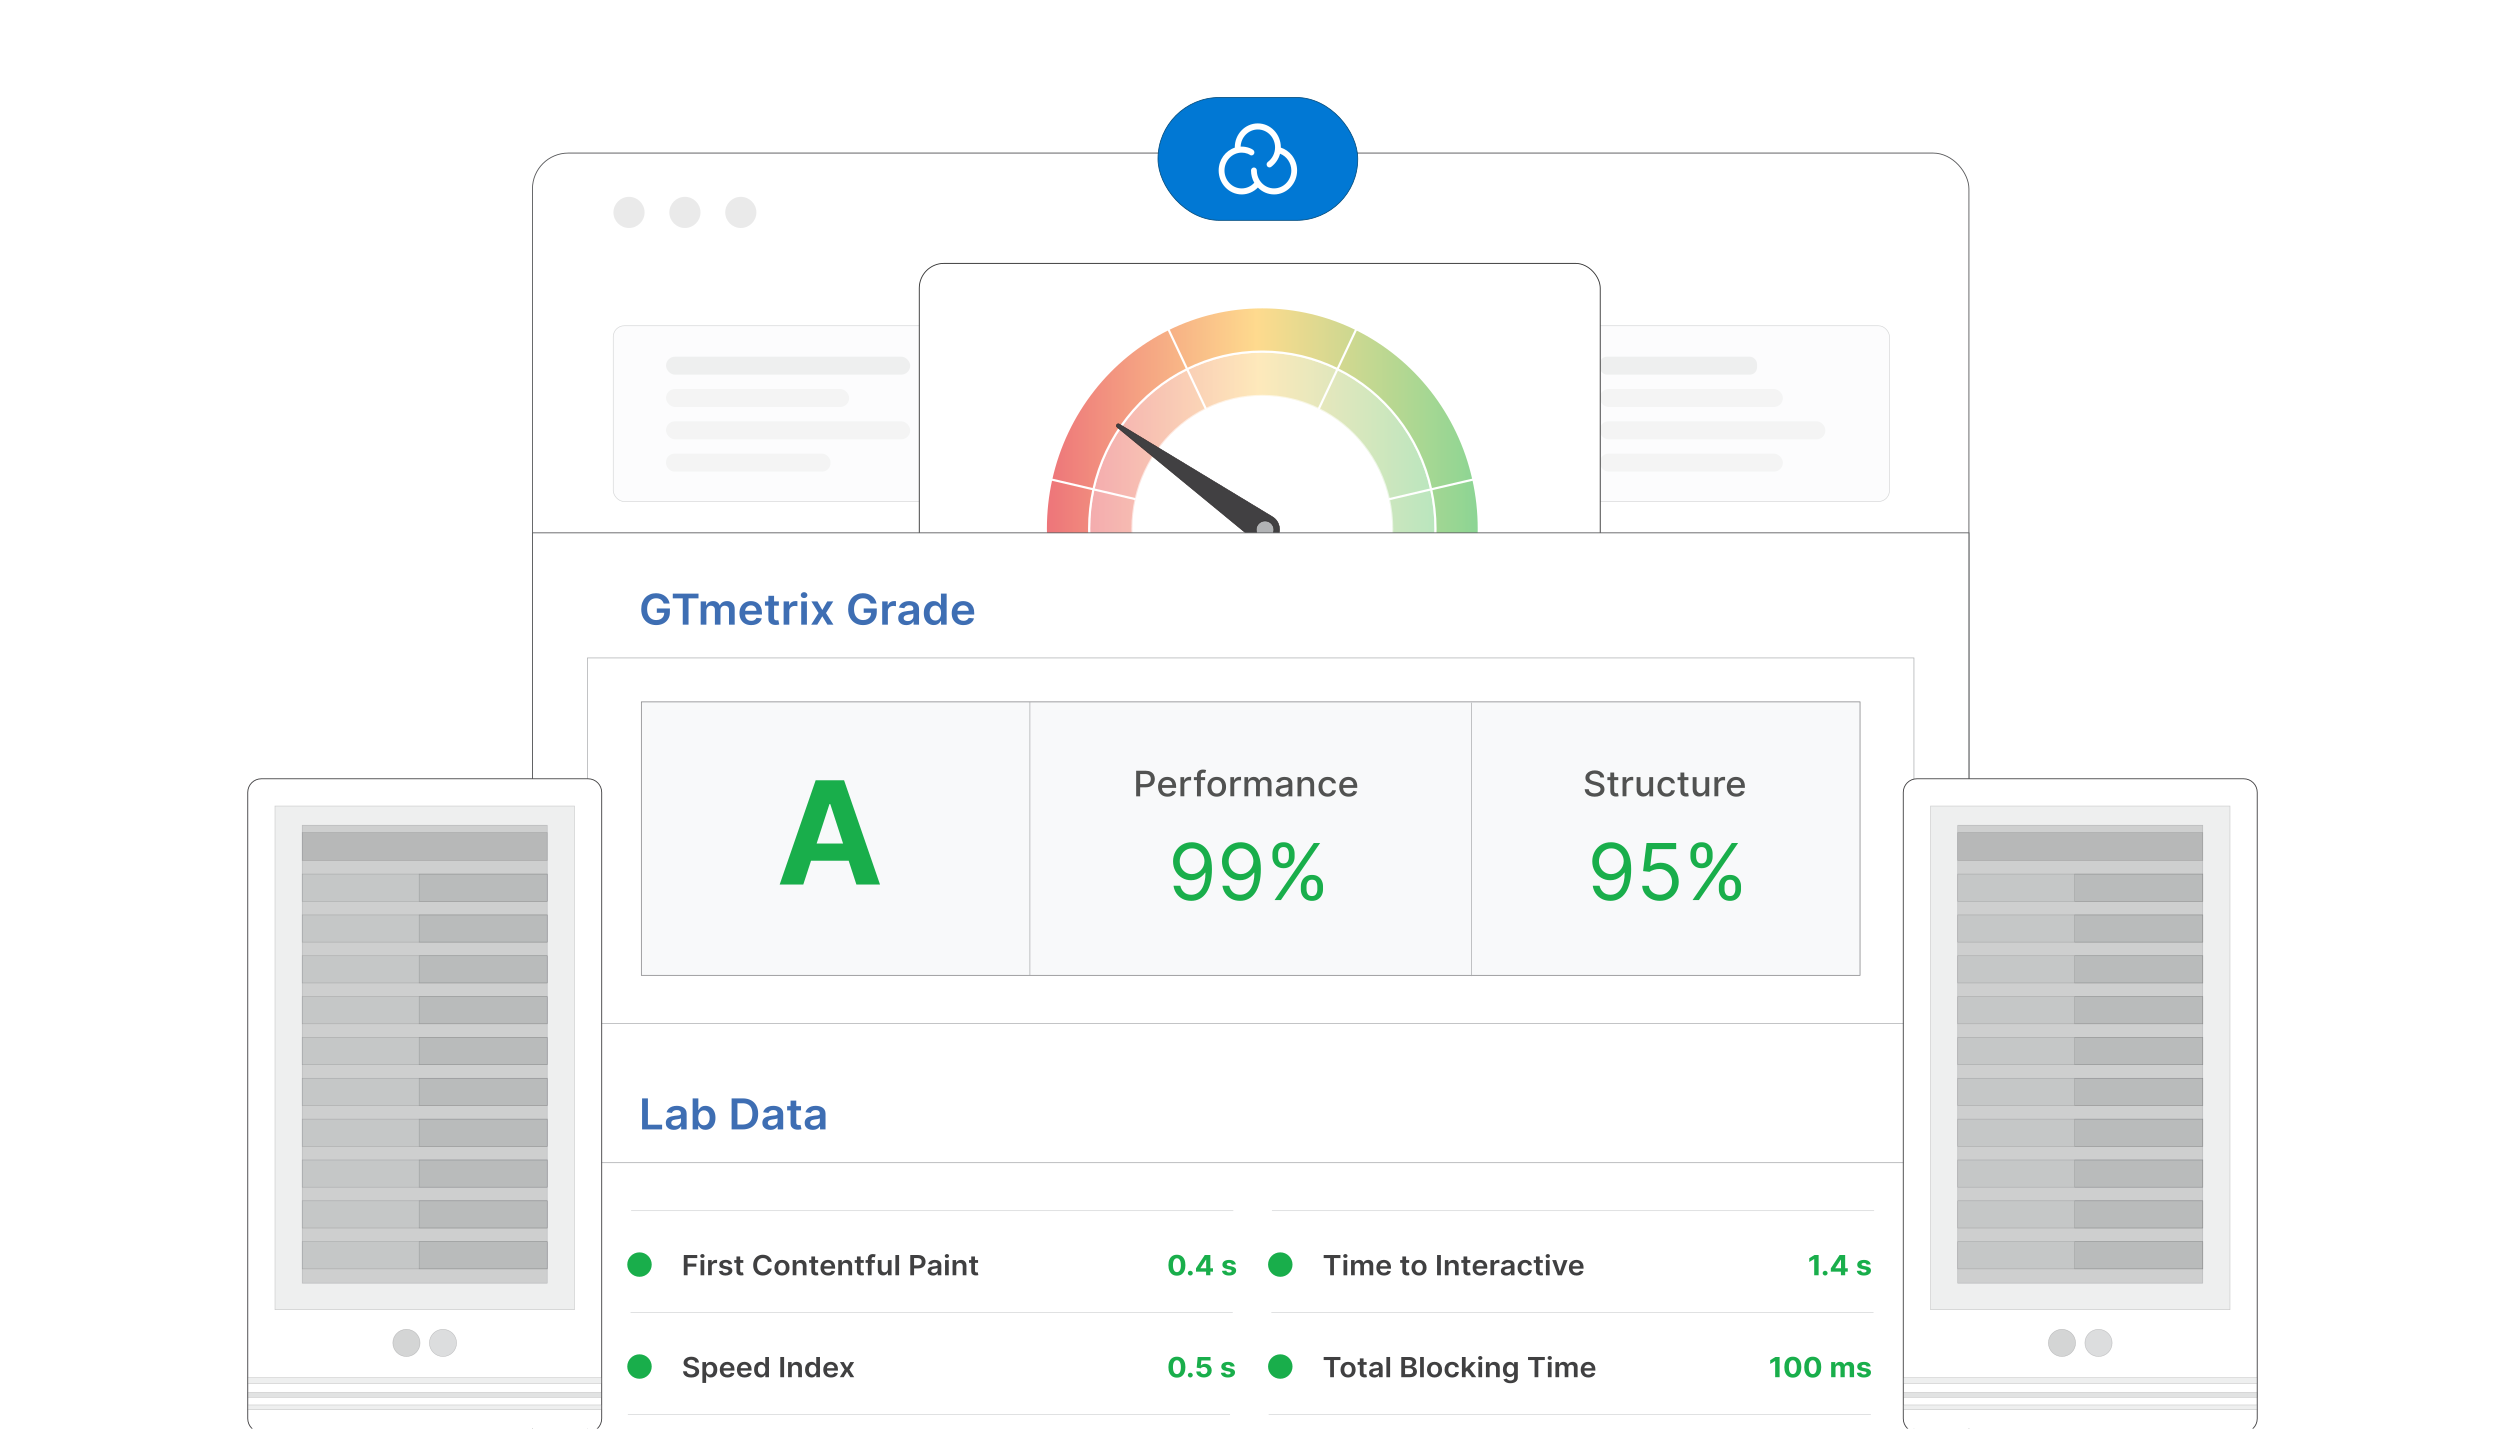 <?xml version="1.0" encoding="UTF-8"?><svg id="Layer_1" xmlns="http://www.w3.org/2000/svg" xmlns:xlink="http://www.w3.org/1999/xlink" viewBox="0 0 350 200"><defs><clipPath id="clippath"><rect y=".319" width="350" height="199.681" fill="none" stroke-width="0"/></clipPath><clipPath id="clippath-1"><rect x="-76.383" y="-.553" width="502.766" height="201.106" fill="none" stroke-width="0"/></clipPath><linearGradient id="linear-gradient" x1="175.192" y1="148.246" x2="175.192" y2="143.1" gradientUnits="userSpaceOnUse"><stop offset="0" stop-color="#fff"/><stop offset=".996" stop-color="#fff" stop-opacity="0"/></linearGradient><filter id="drop-shadow-1" filterUnits="userSpaceOnUse"><feOffset dx="1.006" dy="1.006"/><feGaussianBlur result="blur" stdDeviation="1.508"/><feFlood flood-color="#333" flood-opacity=".06"/><feComposite in2="blur" operator="in"/><feComposite in="SourceGraphic"/></filter><filter id="drop-shadow-2" filterUnits="userSpaceOnUse"><feOffset dx="1.27" dy="1.27"/><feGaussianBlur result="blur-2" stdDeviation="1.905"/><feFlood flood-color="#333" flood-opacity=".06"/><feComposite in2="blur-2" operator="in"/><feComposite in="SourceGraphic"/></filter><linearGradient id="linear-gradient-2" x1="151.208" y1="68.091" x2="199.701" y2="68.091" gradientUnits="userSpaceOnUse"><stop offset="0" stop-color="#e21c24"/><stop offset=".488" stop-color="#fdc346"/><stop offset="1" stop-color="#42bb50"/></linearGradient><linearGradient id="linear-gradient-3" x1="145.145" y1="66.922" x2="205.764" y2="66.922" xlink:href="#linear-gradient-2"/><linearGradient id="linear-gradient-4" x1="189.67" y1="88.23" x2="199.152" y2="88.23" gradientUnits="userSpaceOnUse"><stop offset="0" stop-color="#e21c24"/><stop offset=".273" stop-color="#e76522"/><stop offset=".523" stop-color="#ff8b1b"/><stop offset=".769" stop-color="#fdc346"/><stop offset="1" stop-color="#42bb50"/></linearGradient><linearGradient id="linear-gradient-5" x1="193.183" y1="67.237" x2="205.008" y2="67.237" xlink:href="#linear-gradient-4"/><linearGradient id="linear-gradient-6" x1="183.346" y1="50.398" x2="188.611" y2="50.398" xlink:href="#linear-gradient-4"/><linearGradient id="linear-gradient-7" x1="162.294" y1="50.398" x2="167.559" y2="50.398" xlink:href="#linear-gradient-4"/><linearGradient id="linear-gradient-8" x1="145.896" y1="67.237" x2="157.721" y2="67.237" xlink:href="#linear-gradient-4"/><linearGradient id="linear-gradient-9" x1="151.753" x2="161.234" xlink:href="#linear-gradient-4"/></defs><g clip-path="url(#clippath)"><rect width="350" height="200" fill="#fff" stroke-width="0"/><g clip-path="url(#clippath-1)"><rect x="-76.287" y="-.595" width="502.766" height="201.106" fill="#fff" stroke-width="0"/><rect x="74.543" y="21.431" width="201.106" height="126.815" rx="1.572" ry="1.572" fill="#fff" stroke-width="0"/><g opacity=".46"><rect x="85.857" y="45.605" width="178.672" height="24.609" rx="1.542" ry="1.542" fill="#f8f9fa" stroke="#a5a7aa" stroke-miterlimit="10" stroke-width=".095"/><rect x="93.242" y="49.937" width="34.188" height="2.514" rx="1.257" ry="1.257" fill="#dbdcdd" stroke-width="0"/><rect x="93.242" y="54.462" width="25.641" height="2.514" rx="1.257" ry="1.257" fill="#e6e7e7" stroke-width="0"/><rect x="93.242" y="58.987" width="34.188" height="2.514" rx="1.257" ry="1.257" fill="#e6e7e7" stroke-width="0"/><rect x="93.242" y="63.512" width="23.031" height="2.514" rx="1.191" ry="1.191" fill="#e6e7e7" stroke-width="0"/><rect x="136.815" y="49.937" width="34.188" height="2.514" rx="1.257" ry="1.257" fill="#dbdcdd" stroke-width="0"/><rect x="136.815" y="54.462" width="22.193" height="2.514" rx="1.169" ry="1.169" fill="#e6e7e7" stroke-width="0"/><rect x="136.815" y="58.987" width="30.74" height="2.514" rx="1.192" ry="1.192" fill="#e6e7e7" stroke-width="0"/><rect x="136.815" y="63.512" width="22.193" height="2.514" rx="1.169" ry="1.169" fill="#e6e7e7" stroke-width="0"/><rect x="180.388" y="49.937" width="34.188" height="2.514" rx="1.257" ry="1.257" fill="#dbdcdd" stroke-width="0"/><rect x="180.388" y="54.462" width="21.355" height="2.514" rx="1.147" ry="1.147" fill="#e6e7e7" stroke-width="0"/><rect x="180.388" y="58.987" width="27.891" height="2.514" rx="1.135" ry="1.135" fill="#e6e7e7" stroke-width="0"/><rect x="180.388" y="63.512" width="25.641" height="2.514" rx="1.257" ry="1.257" fill="#e6e7e7" stroke-width="0"/><rect x="223.961" y="49.937" width="22.025" height="2.514" rx="1.009" ry="1.009" fill="#dbdcdd" stroke-width="0"/><rect x="223.961" y="54.462" width="25.641" height="2.514" rx="1.257" ry="1.257" fill="#e6e7e7" stroke-width="0"/><rect x="223.961" y="58.987" width="31.578" height="2.514" rx="1.208" ry="1.208" fill="#e6e7e7" stroke-width="0"/><rect x="223.961" y="63.512" width="25.641" height="2.514" rx="1.257" ry="1.257" fill="#e6e7e7" stroke-width="0"/></g><rect x="81.678" y="143.1" width="187.029" height="5.146" fill="url(#linear-gradient)" stroke-width="0"/><rect x="74.543" y="21.431" width="201.106" height="126.815" rx="5.01" ry="5.01" fill="none" stroke="#58595b" stroke-miterlimit="10" stroke-width=".126"/><circle cx="88.061" cy="29.738" r="2.181" fill="#eaeaea" stroke-width="0"/><circle cx="95.888" cy="29.738" r="2.181" fill="#eaeaea" stroke-width="0"/><circle cx="103.714" cy="29.738" r="2.181" fill="#eaeaea" stroke-width="0"/><g filter="url(#drop-shadow-1)"><rect x="161.115" y="12.642" width="27.962" height="17.201" rx="8.601" ry="8.601" fill="#0178d4" stroke="#004a7c" stroke-miterlimit="10" stroke-width=".112"/><path d="M179.858,20.739c-.397-.504-.935-.88-1.546-1.079v-.039c0-1.846-1.444-3.351-3.224-3.351-1.782,0-3.226,1.502-3.226,3.352v.046c-1.304.427-2.256,1.697-2.256,3.196,0,1.846,1.445,3.352,3.226,3.352.854-.002,1.672-.35,2.266-.965.593.615,1.41.963,2.264.965,1.777,0,3.226-1.502,3.226-3.352,0-.772-.262-1.526-.729-2.124ZM177.361,25.368c-1.328,0-2.41-1.124-2.41-2.505.003-.228-.18-.417-.407-.422-.225.003-.408.19-.408.415v.009c0,.626.168,1.213.455,1.715-.446.503-1.087.792-1.759.793-1.329,0-2.411-1.124-2.411-2.505s1.082-2.504,2.411-2.504c.288,0,.568.054.836.153.003,0,.006.003.009.003.093.033.224.096.264.132.072.066.167.103.264.103.12,0,.233-.055.307-.148.146-.177.126-.442-.044-.595-.178-.156-.455-.263-.523-.288-.354-.135-.731-.203-1.11-.203-.052,0-.103,0-.154.003.055-1.334,1.113-2.401,2.411-2.401,1.328,0,2.41,1.124,2.41,2.505.003.802-.373,1.559-1.014,2.042-.182.139-.224.398-.096.587.079.114.206.178.333.178.082,0,.164-.025.236-.079.608-.456,1.045-1.104,1.239-1.839.931.359,1.578,1.294,1.578,2.351-.003,1.377-1.085,2.501-2.417,2.501Z" fill="#fff" stroke-width="0"/></g><g filter="url(#drop-shadow-2)"><rect x="127.43" y="35.604" width="95.333" height="63.176" rx="3.458" ry="3.458" fill="#fff" stroke="#333" stroke-miterlimit="10" stroke-width=".126"/><g opacity=".61"><path d="M199.701,72.761c0,5.851-1.981,11.23-5.288,15.47l-4.743-3.87c2.483-3.18,3.967-7.208,3.967-11.599,0-1.423-.158-2.811-.454-4.143-1.236-5.579-4.918-10.2-9.837-12.629-2.386-1.175-5.064-1.835-7.892-1.835-2.835,0-5.512.66-7.898,1.835-4.912,2.429-8.601,7.05-9.837,12.629-.297,1.333-.448,2.72-.448,4.143,0,4.391,1.478,8.419,3.961,11.599l-4.743,3.87c-3.307-4.24-5.282-9.619-5.282-15.47,0-1.896.206-3.749.6-5.524,1.647-7.438,6.56-13.604,13.12-16.833,3.18-1.569,6.748-2.453,10.527-2.453,3.774,0,7.341.884,10.521,2.453,6.56,3.228,11.472,9.395,13.12,16.833.394,1.775.606,3.628.606,5.524Z" fill="url(#linear-gradient-2)" opacity=".6" stroke="#fff" stroke-miterlimit="10" stroke-width=".303"/><path d="M205.764,72.761c0,7.317-2.477,14.04-6.614,19.334l-4.737-3.864c3.307-4.24,5.288-9.619,5.288-15.47,0-1.896-.212-3.749-.606-5.524-1.647-7.438-6.56-13.604-13.12-16.833-3.18-1.569-6.747-2.453-10.521-2.453-3.78,0-7.347.884-10.527,2.453-6.56,3.228-11.472,9.395-13.12,16.833-.394,1.775-.6,3.628-.6,5.524,0,5.851,1.975,11.23,5.282,15.47l-4.737,3.864c-4.137-5.294-6.608-12.017-6.608-19.334,0-2.374.254-4.682.751-6.905,2.066-9.298,8.201-17.002,16.396-21.048,3.979-1.956,8.444-3.059,13.162-3.059s9.177,1.102,13.156,3.059c8.195,4.046,14.337,11.751,16.396,21.048.497,2.223.757,4.531.757,6.905Z" fill="url(#linear-gradient-3)" stroke="#fff" stroke-miterlimit="10" stroke-width=".303"/><polyline points="189.67 84.362 194.415 88.234 199.152 92.098" fill="url(#linear-gradient-4)" stroke="#fff" stroke-miterlimit="10" stroke-width=".303"/><polyline points="205.008 65.856 199.096 67.237 193.183 68.619" fill="url(#linear-gradient-5)" stroke="#fff" stroke-miterlimit="10" stroke-width=".303"/><polyline points="188.611 44.807 185.978 50.402 183.346 55.989" fill="url(#linear-gradient-6)" stroke="#fff" stroke-miterlimit="10" stroke-width=".303"/><polyline points="167.559 55.989 164.926 50.402 162.294 44.807" fill="url(#linear-gradient-7)" stroke="#fff" stroke-miterlimit="10" stroke-width=".303"/><polyline points="157.721 68.619 151.809 67.237 145.896 65.856" fill="url(#linear-gradient-8)" stroke="#fff" stroke-miterlimit="10" stroke-width=".303"/><polyline points="151.753 92.098 156.489 88.234 161.234 84.362" fill="url(#linear-gradient-9)" stroke="#fff" stroke-miterlimit="10" stroke-width=".303"/></g><path d="M155.117,58.543l19.36,15.915c.931.765,2.316.58,3.013-.404h0c.697-.984.412-2.352-.619-2.976l-21.441-12.976c-.288-.174-.573.228-.313.442Z" fill="#414042" stroke="#231f20" stroke-miterlimit="10" stroke-width=".076"/><circle cx="175.836" cy="72.905" r="1.239" fill="#b1b3b5" stroke="#231f20" stroke-miterlimit="10" stroke-width=".076"/></g><rect x="74.543" y="74.598" width="201.106" height="140.798" fill="#fff" stroke="#58595b" stroke-miterlimit="10" stroke-width=".126"/><path d="M82.241,92.113h185.711v49.559c0,.907-.737,1.644-1.644,1.644H83.885c-.907,0-1.644-.737-1.644-1.644v-49.559h0Z" fill="#fff" stroke="#a5a7aa" stroke-miterlimit="10" stroke-width=".095"/><path d="M92.915,84.496c-.037-.114-.087-.217-.151-.308-.064-.091-.14-.169-.229-.234s-.191-.114-.306-.147c-.114-.033-.239-.05-.374-.05-.243,0-.459.059-.648.176-.19.118-.338.29-.446.517-.108.227-.162.503-.162.828,0,.328.054.606.161.833s.256.4.447.519c.191.118.413.177.666.177.23,0,.428-.043.596-.127.169-.085.298-.206.389-.361.091-.156.137-.34.137-.55l.185.027h-1.226v-.615h1.832v.521c0,.372-.083.693-.247.965s-.391.48-.679.626c-.288.146-.619.22-.992.22-.416,0-.781-.09-1.095-.271-.314-.18-.559-.437-.734-.769-.176-.333-.264-.729-.264-1.187,0-.351.052-.664.156-.94.103-.275.248-.51.435-.703.186-.193.406-.34.657-.441.251-.101.524-.151.82-.151.25,0,.483.035.699.105.216.07.408.169.576.298.169.128.307.281.415.458.109.177.18.372.214.585h-.833Z" fill="#3e6eb3" stroke-width="0"/><path d="M94.189,83.769v-.66h3.602v.66h-1.395v3.683h-.811v-3.683h-1.395Z" fill="#3e6eb3" stroke-width="0"/><path d="M98.095,87.452v-3.257h.763v.553h.04c.071-.186.188-.333.351-.438.163-.105.358-.158.585-.158.229,0,.423.053.581.16.158.106.27.252.334.435h.036c.075-.181.202-.325.38-.434.179-.108.391-.162.636-.162.311,0,.566.095.763.284s.295.466.295.829v2.186h-.8v-2.067c0-.202-.056-.35-.168-.444-.112-.094-.248-.141-.41-.141-.192,0-.343.058-.451.173s-.162.265-.162.449v2.031h-.783v-2.099c0-.169-.052-.303-.158-.403-.105-.101-.242-.151-.411-.151-.114,0-.219.028-.313.084-.094.056-.169.134-.225.235-.056.101-.084.219-.084.353v1.98h-.798Z" fill="#3e6eb3" stroke-width="0"/><path d="M105.168,87.515c-.339,0-.632-.068-.878-.205-.246-.136-.435-.33-.568-.581-.132-.251-.198-.546-.198-.887,0-.335.066-.629.199-.883.133-.253.319-.452.559-.594s.521-.213.844-.213c.209,0,.406.032.592.097.186.064.351.164.494.298.143.134.256.305.338.512.082.207.123.454.123.739v.235h-2.776v-.518h2.011c-.002-.147-.035-.278-.099-.393-.065-.115-.155-.206-.27-.273-.116-.066-.249-.1-.402-.1-.163,0-.307.038-.43.113-.123.076-.219.175-.288.297s-.103.256-.104.402v.452c0,.19.036.352.108.486.072.135.173.238.302.31.129.072.281.107.455.107.116,0,.221-.016.315-.048.094-.032.176-.079.245-.141.069-.062.122-.139.157-.231l.745.081c-.047.19-.136.354-.268.495-.131.141-.299.249-.503.327-.205.077-.438.115-.701.115Z" fill="#3e6eb3" stroke-width="0"/><path d="M109.039,84.195v.594h-1.947v-.594h1.947ZM107.572,83.415h.798v3.058c0,.103.017.182.049.236.033.054.077.091.131.111.054.019.115.03.181.03.05,0,.096-.003.138-.011.042-.007.074-.013.096-.019l.134.6c-.043.014-.103.03-.182.046-.079.017-.175.027-.288.03-.2.006-.38-.023-.54-.088s-.287-.165-.38-.3c-.094-.136-.14-.306-.138-.509v-3.185Z" fill="#3e6eb3" stroke-width="0"/><path d="M109.707,87.452v-3.257h.774v.543h.035c.061-.188.168-.334.318-.436.151-.102.323-.154.517-.154.044,0,.094.002.149.005s.101.009.138.016v.706c-.034-.011-.087-.021-.16-.031s-.143-.014-.211-.014c-.145,0-.276.03-.391.09s-.206.143-.273.249c-.066.106-.099.229-.099.367v1.915h-.798Z" fill="#3e6eb3" stroke-width="0"/><path d="M112.57,83.733c-.127,0-.235-.041-.327-.122-.091-.081-.137-.179-.137-.293,0-.116.046-.214.137-.296.091-.081.2-.122.327-.122.127,0,.237.041.327.122.09.082.136.18.136.296,0,.115-.045.212-.136.293-.09.082-.2.122-.327.122ZM112.169,87.452v-3.257h.798v3.257h-.798Z" fill="#3e6eb3" stroke-width="0"/><path d="M114.439,84.195l.684,1.202.694-1.202h.844l-1.02,1.628,1.038,1.628h-.84l-.716-1.172-.71,1.172h-.847l1.032-1.628-1.005-1.628h.847Z" fill="#3e6eb3" stroke-width="0"/><path d="M121.88,84.496c-.037-.114-.087-.217-.151-.308-.064-.091-.14-.169-.229-.234s-.191-.114-.306-.147c-.114-.033-.239-.05-.374-.05-.243,0-.459.059-.648.176-.19.118-.338.29-.446.517-.108.227-.162.503-.162.828,0,.328.054.606.161.833s.256.4.447.519c.191.118.413.177.666.177.23,0,.428-.043.596-.127.169-.085.298-.206.389-.361.091-.156.137-.34.137-.55l.185.027h-1.226v-.615h1.832v.521c0,.372-.083.693-.247.965s-.391.48-.679.626c-.288.146-.619.22-.992.22-.416,0-.781-.09-1.095-.271-.314-.18-.559-.437-.734-.769-.176-.333-.264-.729-.264-1.187,0-.351.052-.664.156-.94.103-.275.248-.51.435-.703.186-.193.406-.34.657-.441.251-.101.524-.151.82-.151.25,0,.483.035.699.105.216.07.408.169.576.298.169.128.307.281.415.458.109.177.18.372.214.585h-.833Z" fill="#3e6eb3" stroke-width="0"/><path d="M123.507,87.452v-3.257h.774v.543h.035c.061-.188.168-.334.318-.436.151-.102.323-.154.517-.154.044,0,.094.002.149.005s.101.009.138.016v.706c-.034-.011-.087-.021-.16-.031s-.143-.014-.211-.014c-.145,0-.276.03-.391.09s-.206.143-.273.249c-.066.106-.099.229-.099.367v1.915h-.798Z" fill="#3e6eb3" stroke-width="0"/><path d="M126.88,87.518c-.214,0-.407-.037-.579-.111-.171-.074-.306-.184-.406-.33-.099-.145-.148-.325-.148-.539,0-.184.035-.335.105-.456.071-.12.167-.216.289-.289s.26-.127.413-.164c.154-.038.313-.065.477-.082.198-.019.359-.038.483-.054.123-.017.213-.042.27-.077s.085-.088.085-.162v-.013c0-.16-.049-.283-.148-.371-.099-.087-.24-.131-.425-.131-.196,0-.35.041-.464.123-.114.082-.19.179-.23.29l-.746-.102c.059-.198.156-.364.291-.497.135-.134.301-.234.496-.301.196-.067.412-.101.648-.101.163,0,.325.019.487.055.162.037.309.097.443.181s.241.198.323.343c.082.144.123.324.123.54v2.18h-.767v-.447h-.026c-.049.09-.117.175-.204.253-.087.078-.197.141-.329.189-.131.047-.285.071-.462.071ZM127.087,86.954c.16,0,.299-.031.416-.092s.208-.144.273-.245.096-.213.096-.333v-.384c-.025.02-.067.038-.127.055-.06.017-.127.032-.2.044-.074.013-.146.024-.218.034-.072.01-.134.018-.188.025-.119.016-.226.041-.319.076-.094.036-.169.085-.223.147-.054.063-.082.144-.082.243,0,.142.054.248.161.32s.244.108.41.108Z" fill="#3e6eb3" stroke-width="0"/><path d="M130.729,87.509c-.266,0-.504-.065-.714-.197-.21-.131-.376-.322-.498-.572-.122-.251-.183-.554-.183-.912,0-.362.062-.668.186-.917.124-.249.292-.438.504-.566.211-.128.447-.192.708-.192.198,0,.361.032.489.097.128.064.23.141.304.231.075.09.133.174.174.253h.033v-1.625h.8v4.343h-.785v-.513h-.048c-.041.079-.101.163-.179.252-.078.088-.181.164-.309.226-.128.062-.289.093-.483.093ZM130.952,86.879c.169,0,.313-.044.432-.133s.209-.211.272-.37c.061-.158.092-.343.092-.553s-.03-.394-.091-.549c-.061-.155-.151-.276-.269-.362-.118-.086-.263-.129-.435-.129-.178,0-.326.044-.445.133-.119.089-.208.212-.269.369-.06.157-.09.336-.09.539,0,.204.031.385.092.544.061.159.151.284.271.375.12.091.267.137.442.137Z" fill="#3e6eb3" stroke-width="0"/><path d="M134.885,87.515c-.339,0-.632-.068-.878-.205-.246-.136-.435-.33-.568-.581-.132-.251-.198-.546-.198-.887,0-.335.066-.629.199-.883.133-.253.319-.452.559-.594s.521-.213.844-.213c.209,0,.406.032.592.097.186.064.351.164.494.298.143.134.256.305.338.512.082.207.123.454.123.739v.235h-2.776v-.518h2.011c-.002-.147-.035-.278-.099-.393-.065-.115-.155-.206-.27-.273-.116-.066-.249-.1-.402-.1-.163,0-.307.038-.43.113-.123.076-.219.175-.288.297s-.103.256-.104.402v.452c0,.19.036.352.108.486.072.135.173.238.302.31.129.072.281.107.455.107.116,0,.221-.016.315-.048.094-.032.176-.079.245-.141.069-.062.122-.139.157-.231l.745.081c-.047.19-.136.354-.268.495-.131.141-.299.249-.503.327-.205.077-.438.115-.701.115Z" fill="#3e6eb3" stroke-width="0"/><rect x="89.787" y="98.263" width="170.619" height="38.283" fill="#f8f9fa" stroke="#808083" stroke-miterlimit="10" stroke-width=".104"/><line x1="144.185" y1="98.263" x2="144.185" y2="136.546" fill="none" stroke="#a5a7aa" stroke-miterlimit="10" stroke-width=".095"/><line x1="206.008" y1="98.369" x2="206.008" y2="136.652" fill="none" stroke="#a5a7aa" stroke-miterlimit="10" stroke-width=".095"/><path d="M112.462,123.833h-3.307l5.038-14.595h3.977l5.031,14.595h-3.307l-3.656-11.26h-.114l-3.663,11.26ZM112.256,118.096h7.811v2.409h-7.811v-2.409Z" fill="#19ae4b" stroke-width="0"/><path d="M159.062,111.482v-3.58h1.327c.29,0,.529.051.719.152.19.102.333.24.427.415.095.175.142.373.142.592,0,.22-.047.418-.143.593s-.238.314-.429.416-.431.153-.719.153h-.913v-.458h.862c.183,0,.331-.031.445-.092.114-.061.198-.145.251-.251s.08-.227.08-.362-.027-.255-.08-.36c-.053-.104-.137-.187-.252-.246-.115-.06-.265-.089-.452-.089h-.705v3.117h-.562Z" fill="#515251" stroke-width="0"/><path d="M163.459,111.536c-.275,0-.512-.057-.71-.17-.198-.114-.351-.274-.458-.481-.107-.206-.161-.449-.161-.728,0-.275.054-.517.161-.727.107-.209.257-.373.451-.491s.419-.176.679-.176c.157,0,.31.025.458.075.148.05.28.128.398.236s.21.246.278.417c.068.17.102.378.102.621v.185h-2.219v-.392h1.687c0-.138-.029-.26-.087-.366s-.14-.191-.245-.252c-.105-.062-.228-.093-.368-.093-.152,0-.286.036-.399.107s-.2.165-.262.28c-.061.115-.092.239-.092.373v.306c0,.179.033.332.099.458.066.126.159.222.277.287.119.066.257.099.416.099.103,0,.197-.014.282-.043.085-.028.158-.071.22-.128.061-.057.109-.127.142-.211l.514.089c-.041.146-.115.273-.221.382-.106.109-.239.193-.398.253s-.341.09-.544.09Z" fill="#515251" stroke-width="0"/><path d="M165.262,111.482v-2.685h.525v.427h.029c.051-.144.141-.258.27-.342s.275-.125.439-.125c.034,0,.074.001.121.003.047.002.084.005.11.009v.5c-.022-.006-.06-.013-.117-.02-.056-.008-.111-.012-.167-.012-.128,0-.243.026-.343.078-.1.052-.179.123-.237.215s-.087.195-.087.312v1.64h-.543Z" fill="#515251" stroke-width="0"/><path d="M168.72,108.797v.419h-1.578v-.419h1.578ZM167.575,111.482v-2.996c0-.168.038-.307.115-.418.076-.111.177-.195.303-.25.126-.056.263-.083.411-.083.109,0,.203.008.28.025.078.017.135.032.173.046l-.127.423c-.026-.007-.059-.016-.098-.025-.04-.01-.089-.015-.145-.015-.132,0-.227.031-.283.094s-.085.154-.085.273v2.926h-.543Z" fill="#515251" stroke-width="0"/><path d="M170.345,111.536c-.262,0-.49-.058-.685-.173-.195-.116-.347-.277-.454-.484-.108-.207-.162-.45-.162-.727,0-.279.054-.522.162-.731.107-.208.259-.371.454-.486.195-.115.423-.173.685-.173s.49.058.685.173c.195.115.347.277.455.486.108.209.162.452.162.731,0,.277-.054.519-.162.727s-.259.369-.455.484c-.195.115-.423.173-.685.173ZM170.347,111.097c.169,0,.31-.043.422-.129.111-.086.194-.201.248-.345.054-.143.081-.301.081-.474,0-.171-.027-.329-.081-.473-.054-.144-.137-.26-.248-.347-.112-.087-.252-.131-.422-.131-.171,0-.312.043-.424.131-.112.087-.195.203-.249.347s-.081.301-.081.473c0,.172.027.331.081.474.054.144.137.258.249.345.112.086.253.129.424.129Z" fill="#515251" stroke-width="0"/><path d="M172.251,111.482v-2.685h.525v.427h.029c.051-.144.141-.258.27-.342s.275-.125.439-.125c.034,0,.074.001.121.003.047.002.084.005.11.009v.5c-.022-.006-.06-.013-.117-.02-.056-.008-.111-.012-.167-.012-.128,0-.243.026-.343.078-.1.052-.179.123-.237.215s-.087.195-.087.312v1.64h-.543Z" fill="#515251" stroke-width="0"/><path d="M174.218,111.482v-2.685h.521v.437h.035c.058-.148.153-.264.285-.347.132-.084.29-.125.475-.125.186,0,.343.042.47.126.126.084.22.2.28.346h.029c.066-.143.173-.258.317-.343.146-.086.319-.128.52-.128.253,0,.46.076.62.229.161.152.241.383.241.69v1.8h-.544v-1.752c0-.182-.051-.314-.154-.395-.102-.082-.226-.123-.369-.123-.176,0-.315.052-.412.157-.098.104-.147.238-.147.401v1.711h-.541v-1.785c0-.145-.047-.263-.142-.352-.095-.088-.217-.133-.369-.133-.102,0-.198.026-.284.078-.086.052-.156.123-.209.216-.053.092-.079.199-.079.32v1.655h-.543Z" fill="#515251" stroke-width="0"/><path d="M179.552,111.542c-.177,0-.337-.032-.479-.095-.144-.064-.256-.156-.339-.277s-.125-.27-.125-.446c0-.151.03-.276.091-.374.06-.098.143-.175.245-.232.103-.057.219-.1.346-.129.127-.029.257-.051.389-.066.167-.019.303-.034.407-.046s.18-.032.228-.06c.047-.028.07-.074.07-.136v-.012c0-.153-.044-.271-.134-.355-.089-.084-.221-.126-.397-.126-.183,0-.327.039-.432.116s-.178.164-.218.258l-.51-.112c.06-.163.148-.295.266-.396.117-.101.252-.174.404-.22.153-.046.314-.069.481-.069.112,0,.231.012.355.038.126.025.243.071.352.137.11.066.2.161.271.284.07.123.105.283.105.478v1.783h-.531v-.367h-.021c-.035.068-.088.134-.158.199-.07.065-.16.12-.271.163-.11.043-.243.065-.397.065ZM179.67,111.122c.15,0,.279-.029.386-.086.107-.057.19-.132.246-.225.056-.093.084-.192.084-.298v-.346c-.019.019-.057.036-.111.052-.056.016-.118.029-.189.04s-.139.021-.205.03-.123.016-.167.021c-.105.013-.202.035-.288.065-.087.03-.156.074-.208.13-.051.056-.077.131-.077.225,0,.129.05.227.149.292s.226.099.38.099Z" fill="#515251" stroke-width="0"/><path d="M182.196,109.888v1.594h-.544v-2.685h.521v.437h.035c.064-.142.165-.256.302-.342.138-.086.311-.129.521-.129.19,0,.356.038.499.114.144.077.254.19.333.34.079.15.118.336.118.558v1.708h-.544v-1.645c0-.194-.053-.347-.157-.457-.105-.11-.251-.165-.435-.165-.126,0-.238.026-.336.079-.097.052-.174.129-.231.23-.057.101-.084.222-.084.364Z" fill="#515251" stroke-width="0"/><path d="M185.885,111.536c-.271,0-.502-.059-.697-.177-.194-.119-.344-.282-.447-.491-.104-.208-.156-.447-.156-.716,0-.273.053-.514.159-.723.107-.209.257-.373.451-.49.193-.118.422-.176.685-.176.212,0,.4.038.566.113s.301.18.402.315c.102.135.164.293.183.474h-.528c-.029-.126-.096-.234-.199-.325s-.242-.136-.415-.136c-.151,0-.284.038-.398.114-.113.077-.201.185-.265.325-.062.141-.094.306-.094.498,0,.196.03.365.093.507.061.142.148.252.263.33.113.078.246.117.4.117.102,0,.196-.018.28-.055.085-.037.155-.09.213-.158.058-.069.098-.152.121-.248h.528c-.019.174-.078.329-.176.465-.099.137-.23.244-.394.322s-.356.117-.577.117Z" fill="#515251" stroke-width="0"/><path d="M188.818,111.536c-.275,0-.512-.057-.71-.17s-.351-.274-.458-.481c-.106-.206-.16-.449-.16-.728,0-.275.054-.517.16-.727.107-.209.258-.373.451-.491s.419-.176.679-.176c.157,0,.31.025.458.075.147.05.28.128.398.236.117.107.21.246.277.417.068.17.102.378.102.621v.185h-2.219v-.392h1.687c0-.138-.029-.26-.087-.366-.059-.106-.14-.191-.244-.252-.105-.062-.228-.093-.368-.093-.153,0-.286.036-.399.107s-.2.165-.262.28c-.06.115-.092.239-.092.373v.306c0,.179.033.332.1.458.065.126.158.222.276.287.119.066.258.099.417.099.102,0,.196-.014.281-.043.085-.028.158-.071.22-.128.062-.057.109-.127.142-.211l.515.089c-.041.146-.114.273-.221.382-.106.109-.238.193-.398.253-.159.06-.341.09-.544.09Z" fill="#515251" stroke-width="0"/><path d="M166.895,117.915c.328.003.655.065.982.188s.626.324.897.606c.271.282.487.666.651,1.152.164.486.246,1.096.246,1.829,0,.71-.067,1.339-.201,1.889-.134.55-.326,1.013-.577,1.39-.251.377-.555.663-.913.858-.357.195-.761.292-1.211.292-.447,0-.845-.089-1.195-.267-.35-.178-.636-.427-.858-.745-.223-.318-.365-.688-.427-1.109h.952c.085.367.256.669.513.907.256.238.595.357,1.016.357.616,0,1.103-.269,1.46-.807s.536-1.299.536-2.281h-.062c-.145.218-.318.407-.519.565s-.422.281-.666.367c-.245.085-.504.128-.78.128-.458,0-.876-.114-1.257-.341-.381-.227-.685-.54-.913-.94s-.341-.856-.341-1.371c0-.489.11-.936.33-1.343.22-.407.529-.731.928-.973s.869-.359,1.41-.351ZM166.895,118.773c-.328,0-.622.082-.883.244-.261.163-.468.381-.62.655-.152.274-.228.578-.228.911,0,.333.073.635.22.906.147.272.349.488.605.647s.548.24.875.24c.247,0,.477-.049.69-.146.213-.098.4-.231.56-.402.16-.17.286-.364.377-.581.091-.217.136-.444.136-.68,0-.312-.075-.605-.224-.877s-.354-.494-.616-.663c-.262-.169-.559-.253-.891-.253Z" fill="#19ae4b" stroke-width="0"/><path d="M173.742,117.915c.328.003.655.065.982.188s.626.324.897.606c.271.282.488.666.652,1.152.163.486.245,1.096.245,1.829,0,.71-.067,1.339-.201,1.889s-.326,1.013-.577,1.39c-.251.377-.555.663-.913.858-.357.195-.761.292-1.211.292-.447,0-.845-.089-1.195-.267-.35-.178-.636-.427-.858-.745-.223-.318-.365-.688-.427-1.109h.952c.085.367.256.669.513.907.256.238.595.357,1.016.357.616,0,1.103-.269,1.46-.807s.536-1.299.536-2.281h-.062c-.145.218-.318.407-.519.565s-.422.281-.666.367c-.245.085-.504.128-.78.128-.458,0-.876-.114-1.257-.341-.381-.227-.685-.54-.913-.94s-.341-.856-.341-1.371c0-.489.11-.936.33-1.343.22-.407.529-.731.928-.973s.869-.359,1.41-.351ZM173.742,118.773c-.328,0-.622.082-.883.244-.261.163-.468.381-.62.655-.152.274-.228.578-.228.911,0,.333.073.635.22.906.147.272.349.488.605.647s.548.24.875.24c.247,0,.477-.049.69-.146.213-.098.4-.231.56-.402.16-.17.286-.364.377-.581.091-.217.136-.444.136-.68,0-.312-.075-.605-.224-.877s-.354-.494-.616-.663c-.262-.169-.559-.253-.891-.253Z" fill="#19ae4b" stroke-width="0"/><path d="M178.14,119.943v-.421c0-.291.06-.559.182-.802.121-.243.298-.438.53-.585.232-.147.516-.221.849-.221.338,0,.621.074.85.221.229.146.401.342.519.585.117.243.176.51.176.802v.421c0,.291-.06.558-.178.801s-.292.438-.522.585-.512.22-.844.22c-.339,0-.623-.073-.855-.22s-.407-.342-.526-.585-.18-.51-.18-.801ZM178.436,126.01l5.49-7.986h.889l-5.49,7.986h-.889ZM178.935,119.522v.421c0,.242.057.458.172.649.114.191.311.287.593.287.273,0,.466-.096.578-.287.113-.191.17-.408.17-.649v-.421c0-.242-.055-.459-.164-.649-.108-.191-.304-.287-.584-.287-.273,0-.469.096-.587.287-.119.191-.178.407-.178.649ZM182.117,124.513v-.421c0-.291.06-.558.182-.801s.298-.438.53-.585.516-.22.848-.22c.338,0,.621.073.851.22.229.147.401.342.519.585s.175.51.175.801v.421c0,.291-.059.559-.177.802-.118.243-.293.438-.522.585-.231.147-.512.221-.845.221-.338,0-.622-.074-.854-.221-.231-.146-.407-.342-.526-.585-.12-.243-.18-.51-.18-.802ZM182.913,124.092v.421c0,.242.057.459.171.649s.312.287.593.287c.273,0,.466-.096.579-.287s.17-.407.17-.649v-.421c0-.242-.055-.458-.164-.649-.109-.191-.304-.287-.585-.287-.273,0-.469.096-.587.287-.118.191-.177.408-.177.649Z" fill="#19ae4b" stroke-width="0"/><path d="M224.035,108.842c-.019-.165-.099-.294-.239-.385s-.317-.137-.531-.137c-.152,0-.284.023-.396.069-.111.046-.198.109-.259.189-.061.08-.092.17-.092.272,0,.085.021.158.062.22.042.061.097.113.165.155.068.041.143.076.221.103.079.027.154.05.228.067l.363.091c.119.028.24.066.365.113.125.048.24.111.348.189.106.078.192.175.259.29.065.116.099.253.099.415,0,.203-.054.383-.162.54s-.266.281-.471.372c-.206.091-.454.137-.744.137-.279,0-.52-.043-.724-.128-.204-.085-.363-.206-.478-.362-.114-.157-.179-.343-.19-.559h.564c.011.129.055.237.132.322.077.086.176.149.296.19.121.042.253.062.398.062.158,0,.3-.024.424-.073.125-.048.223-.116.294-.203s.107-.189.107-.305c0-.106-.031-.193-.094-.26-.062-.068-.146-.123-.253-.168-.105-.044-.226-.084-.358-.117l-.44-.115c-.298-.078-.534-.193-.708-.344-.174-.152-.261-.352-.261-.602,0-.206.059-.386.175-.54s.273-.273.473-.359c.198-.085.423-.128.672-.128.252,0,.475.043.668.128.193.085.346.202.457.35.112.149.17.319.175.511h-.542Z" fill="#515251" stroke-width="0"/><path d="M226.558,108.797v.419h-1.524v-.419h1.524ZM225.442,108.154h.543v2.54c0,.102.016.178.048.229.031.05.072.085.122.103.051.018.105.027.165.027.043,0,.081-.003.114-.009.032-.005.058-.01.076-.014l.099.432c-.032.012-.077.023-.135.036-.059.012-.131.019-.219.021-.143.002-.275-.022-.399-.074-.123-.051-.224-.13-.3-.238-.076-.107-.114-.242-.114-.404v-2.648Z" fill="#515251" stroke-width="0"/><path d="M227.158,111.482v-2.685h.525v.427h.029c.051-.144.141-.258.27-.342s.275-.125.439-.125c.034,0,.074.001.121.003s.084.005.11.009v.5c-.022-.006-.06-.013-.116-.02-.056-.008-.111-.012-.168-.012-.128,0-.242.026-.342.078-.101.052-.18.123-.237.215-.059.091-.087.195-.087.312v1.64h-.544Z" fill="#515251" stroke-width="0"/><path d="M230.893,110.369v-1.572h.545v2.685h-.534v-.465h-.029c-.065.143-.167.262-.308.357-.142.095-.316.143-.526.143-.18,0-.338-.039-.476-.115-.137-.076-.245-.19-.323-.34s-.117-.336-.117-.558v-1.708h.544v1.645c0,.183.052.329.157.437s.243.163.411.163c.102,0,.203-.024.305-.073.101-.049.185-.123.252-.222.067-.099.101-.225.1-.377Z" fill="#515251" stroke-width="0"/><path d="M233.342,111.536c-.271,0-.502-.059-.697-.177-.194-.119-.344-.282-.447-.491-.104-.208-.156-.447-.156-.716,0-.273.053-.514.159-.723.107-.209.257-.373.451-.49.193-.118.422-.176.685-.176.212,0,.4.038.566.113s.301.18.402.315c.102.135.164.293.183.474h-.528c-.029-.126-.096-.234-.199-.325s-.242-.136-.415-.136c-.151,0-.284.038-.398.114-.113.077-.201.185-.265.325-.062.141-.094.306-.094.498,0,.196.03.365.093.507.061.142.148.252.263.33.113.078.246.117.4.117.102,0,.196-.018.28-.055.085-.037.155-.09.213-.158.058-.069.098-.152.121-.248h.528c-.019.174-.078.329-.176.465-.099.137-.23.244-.394.322s-.356.117-.577.117Z" fill="#515251" stroke-width="0"/><path d="M236.375,108.797v.419h-1.524v-.419h1.524ZM235.26,108.154h.543v2.54c0,.102.016.178.048.229.031.05.072.085.122.103.051.018.105.027.165.027.043,0,.081-.003.114-.009.032-.005.058-.01.076-.014l.099.432c-.032.012-.077.023-.135.036-.059.012-.131.019-.219.021-.143.002-.275-.022-.399-.074-.123-.051-.224-.13-.3-.238-.076-.107-.114-.242-.114-.404v-2.648Z" fill="#515251" stroke-width="0"/><path d="M238.744,110.369v-1.572h.545v2.685h-.534v-.465h-.029c-.065.143-.167.262-.308.357-.142.095-.316.143-.526.143-.18,0-.338-.039-.476-.115-.137-.076-.245-.19-.323-.34s-.117-.336-.117-.558v-1.708h.544v1.645c0,.183.052.329.157.437s.243.163.411.163c.102,0,.203-.024.305-.073.101-.049.185-.123.252-.222.067-.099.101-.225.1-.377Z" fill="#515251" stroke-width="0"/><path d="M240.018,111.482v-2.685h.525v.427h.029c.051-.144.141-.258.27-.342s.275-.125.439-.125c.034,0,.074.001.121.003s.084.005.11.009v.5c-.022-.006-.06-.013-.116-.02-.056-.008-.111-.012-.168-.012-.128,0-.242.026-.342.078-.101.052-.18.123-.237.215-.059.091-.087.195-.087.312v1.64h-.544Z" fill="#515251" stroke-width="0"/><path d="M243.085,111.536c-.275,0-.512-.057-.71-.17s-.351-.274-.458-.481c-.106-.206-.16-.449-.16-.728,0-.275.054-.517.16-.727.107-.209.258-.373.451-.491s.419-.176.679-.176c.157,0,.31.025.458.075.147.05.28.128.398.236.117.107.21.246.277.417.068.17.102.378.102.621v.185h-2.219v-.392h1.687c0-.138-.029-.26-.087-.366-.059-.106-.14-.191-.244-.252-.105-.062-.228-.093-.368-.093-.153,0-.286.036-.399.107s-.2.165-.262.28c-.06.115-.092.239-.092.373v.306c0,.179.033.332.1.458.065.126.158.222.276.287.119.066.258.099.417.099.102,0,.196-.014.281-.043.085-.028.158-.071.22-.128.062-.057.109-.127.142-.211l.515.089c-.041.146-.114.273-.221.382-.106.109-.238.193-.398.253-.159.06-.341.09-.544.09Z" fill="#515251" stroke-width="0"/><path d="M225.587,117.915c.327.003.655.065.982.188.328.122.627.324.896.606.271.282.488.666.651,1.152.164.486.246,1.096.246,1.829,0,.71-.067,1.339-.201,1.889s-.326,1.013-.577,1.39-.555.663-.912.858c-.357.195-.761.292-1.211.292-.447,0-.846-.089-1.195-.267-.35-.178-.636-.427-.857-.745-.223-.318-.364-.688-.427-1.109h.951c.086.367.257.669.513.907s.595.357,1.016.357c.616,0,1.103-.269,1.46-.807s.536-1.299.536-2.281h-.061c-.146.218-.319.407-.519.565-.2.159-.423.281-.667.367-.244.085-.505.128-.78.128-.457,0-.877-.114-1.258-.341-.381-.227-.685-.54-.912-.94s-.341-.856-.341-1.371c0-.489.109-.936.329-1.343.22-.407.529-.731.928-.973.399-.242.869-.359,1.41-.351ZM225.587,118.773c-.328,0-.622.082-.884.244-.261.163-.468.381-.619.655-.152.274-.229.578-.229.911,0,.333.073.635.221.906.146.272.348.488.605.647.256.16.548.24.875.24.247,0,.477-.049.69-.146.213-.098.399-.231.56-.402.159-.17.285-.364.376-.581.091-.217.137-.444.137-.68,0-.312-.075-.605-.225-.877s-.354-.494-.616-.663c-.261-.169-.558-.253-.891-.253Z" fill="#19ae4b" stroke-width="0"/><path d="M232.387,126.12c-.458,0-.869-.091-1.236-.273-.366-.182-.66-.432-.881-.749-.221-.317-.342-.678-.363-1.084h.936c.036.361.2.66.493.895.292.235.643.353,1.051.353.327,0,.619-.077.875-.23.257-.154.458-.365.605-.634.147-.269.221-.574.221-.915,0-.348-.076-.66-.229-.934-.151-.274-.36-.491-.626-.649-.265-.159-.567-.239-.908-.242-.244-.002-.495.034-.753.111-.257.077-.469.175-.635.294l-.905-.109.483-3.931h4.149v.858h-3.338l-.281,2.355h.047c.164-.13.369-.238.616-.324.247-.085.505-.128.772-.128.488,0,.925.116,1.308.349.384.232.685.55.905.953.22.403.329.863.329,1.38,0,.51-.113.964-.341,1.363-.228.399-.54.714-.938.944-.398.23-.851.345-1.357.345Z" fill="#19ae4b" stroke-width="0"/><path d="M236.66,119.943v-.421c0-.291.06-.559.182-.802.121-.243.298-.438.53-.585.232-.147.516-.221.849-.221.338,0,.621.074.85.221.229.146.401.342.519.585.117.243.176.51.176.802v.421c0,.291-.06.558-.178.801s-.292.438-.522.585-.512.22-.844.22c-.339,0-.623-.073-.855-.22s-.407-.342-.526-.585-.18-.51-.18-.801ZM236.957,126.01l5.49-7.986h.889l-5.49,7.986h-.889ZM237.456,119.522v.421c0,.242.057.458.172.649.114.191.311.287.593.287.273,0,.466-.096.578-.287.113-.191.17-.408.17-.649v-.421c0-.242-.055-.459-.164-.649-.108-.191-.304-.287-.584-.287-.273,0-.469.096-.587.287-.119.191-.178.407-.178.649ZM240.638,124.513v-.421c0-.291.06-.558.182-.801s.298-.438.53-.585.516-.22.848-.22c.338,0,.621.073.851.22.229.147.401.342.519.585s.175.51.175.801v.421c0,.291-.059.559-.177.802-.118.243-.293.438-.522.585-.231.147-.512.221-.845.221-.338,0-.622-.074-.854-.221-.231-.146-.407-.342-.526-.585-.12-.243-.18-.51-.18-.802ZM241.434,124.092v.421c0,.242.057.459.171.649s.312.287.593.287c.273,0,.466-.096.579-.287s.17-.407.17-.649v-.421c0-.242-.055-.458-.164-.649-.109-.191-.304-.287-.585-.287-.273,0-.469.096-.587.287-.118.191-.177.408-.177.649Z" fill="#19ae4b" stroke-width="0"/><path d="M82.241,162.778h185.711v49.559c0,.907-.737,1.644-1.644,1.644H83.885c-.907,0-1.644-.737-1.644-1.644v-49.559h0Z" fill="#fff" stroke="#a5a7aa" stroke-miterlimit="10" stroke-width=".095"/><path d="M89.89,158.117v-4.343h.818v3.683h1.989v.66h-2.807Z" fill="#3e6eb3" stroke-width="0"/><path d="M94.343,158.183c-.214,0-.407-.037-.579-.111-.171-.074-.306-.184-.406-.33-.099-.145-.148-.325-.148-.539,0-.184.035-.335.105-.456.071-.12.167-.216.289-.289s.26-.127.413-.164c.154-.038.313-.065.477-.082.198-.019.359-.038.483-.054.123-.017.213-.042.27-.077s.085-.088.085-.162v-.013c0-.16-.049-.283-.148-.371-.099-.087-.24-.131-.425-.131-.196,0-.35.041-.464.123-.114.082-.19.179-.23.29l-.746-.102c.059-.198.156-.364.291-.497.135-.134.301-.234.496-.301.196-.067.412-.101.648-.101.163,0,.325.019.487.055.162.037.309.097.443.181s.241.198.323.343c.082.144.123.324.123.54v2.18h-.767v-.447h-.026c-.049.09-.117.175-.204.253-.087.078-.197.141-.329.189-.131.047-.285.071-.462.071ZM94.55,157.619c.16,0,.299-.031.416-.092s.208-.144.273-.245.096-.213.096-.333v-.384c-.025.02-.067.038-.127.055-.06.017-.127.032-.2.044-.074.013-.146.024-.218.034-.072.01-.134.018-.188.025-.119.016-.226.041-.319.076-.094.036-.169.085-.223.147-.054.063-.082.144-.082.243,0,.142.054.248.161.32s.244.108.41.108Z" fill="#3e6eb3" stroke-width="0"/><path d="M96.971,158.117v-4.343h.798v1.625h.033c.041-.079.099-.164.174-.253.075-.09.176-.167.304-.231.128-.065.291-.097.489-.097.262,0,.498.064.709.192s.378.317.502.566c.124.249.186.556.186.917,0,.357-.061.661-.183.912-.122.25-.288.441-.498.572-.21.132-.448.197-.714.197-.194,0-.355-.031-.483-.093-.128-.062-.231-.137-.308-.226s-.137-.172-.18-.252h-.046v.513h-.785ZM97.753,156.488c0,.21.031.395.094.553.062.159.153.282.271.37s.262.133.431.133c.176,0,.324-.046.443-.137.119-.091.209-.216.27-.375.061-.159.092-.34.092-.544,0-.202-.03-.382-.09-.539-.06-.157-.15-.28-.269-.369-.119-.089-.268-.133-.445-.133-.17,0-.315.043-.435.129-.119.086-.209.207-.27.362-.061.156-.091.339-.091.549Z" fill="#3e6eb3" stroke-width="0"/><path d="M103.955,158.117h-1.53v-4.343h1.561c.448,0,.834.087,1.156.26.322.173.57.422.744.746.173.324.26.711.26,1.162,0,.452-.087.841-.261,1.166-.174.325-.425.575-.751.749-.327.174-.72.261-1.179.261ZM103.243,157.436h.672c.315,0,.577-.056.787-.167s.368-.277.474-.498c.105-.221.159-.498.159-.83,0-.333-.053-.608-.159-.828-.106-.22-.262-.385-.469-.494s-.462-.165-.768-.165h-.697v2.981Z" fill="#3e6eb3" stroke-width="0"/><path d="M107.861,158.183c-.214,0-.407-.037-.579-.111-.171-.074-.306-.184-.406-.33-.099-.145-.148-.325-.148-.539,0-.184.035-.335.105-.456.071-.12.167-.216.289-.289s.26-.127.413-.164c.154-.038.313-.065.477-.082.198-.019.359-.038.483-.054.123-.017.213-.042.27-.077s.085-.088.085-.162v-.013c0-.16-.049-.283-.148-.371-.099-.087-.24-.131-.425-.131-.196,0-.35.041-.464.123-.114.082-.19.179-.23.29l-.746-.102c.059-.198.156-.364.291-.497.135-.134.301-.234.496-.301.196-.067.412-.101.648-.101.163,0,.325.019.487.055.162.037.309.097.443.181s.241.198.323.343c.082.144.123.324.123.54v2.18h-.767v-.447h-.026c-.049.09-.117.175-.204.253-.087.078-.197.141-.329.189-.131.047-.285.071-.462.071ZM108.068,157.619c.16,0,.299-.031.416-.092s.208-.144.273-.245.096-.213.096-.333v-.384c-.025.02-.067.038-.127.055-.06.017-.127.032-.2.044-.074.013-.146.024-.218.034-.072.01-.134.018-.188.025-.119.016-.226.041-.319.076-.094.036-.169.085-.223.147-.054.063-.082.144-.082.243,0,.142.054.248.161.32s.244.108.41.108Z" fill="#3e6eb3" stroke-width="0"/><path d="M112.144,154.86v.594h-1.947v-.594h1.947ZM110.678,154.08h.798v3.058c0,.103.017.182.049.236.033.054.077.091.131.111.054.019.115.03.181.03.05,0,.096-.003.138-.011.042-.007.074-.013.096-.019l.134.6c-.043.014-.103.03-.182.046-.079.017-.175.027-.288.03-.2.006-.38-.023-.54-.088s-.287-.165-.38-.3c-.094-.136-.14-.306-.138-.509v-3.185Z" fill="#3e6eb3" stroke-width="0"/><path d="M113.787,158.183c-.214,0-.407-.037-.579-.111-.171-.074-.306-.184-.406-.33-.099-.145-.148-.325-.148-.539,0-.184.035-.335.105-.456.071-.12.167-.216.289-.289s.26-.127.413-.164c.154-.038.313-.065.477-.082.198-.019.359-.038.483-.054.123-.017.213-.042.27-.077s.085-.088.085-.162v-.013c0-.16-.049-.283-.148-.371-.099-.087-.24-.131-.425-.131-.196,0-.35.041-.464.123-.114.082-.19.179-.23.29l-.746-.102c.059-.198.156-.364.291-.497.135-.134.301-.234.496-.301.196-.067.412-.101.648-.101.163,0,.325.019.487.055.162.037.309.097.443.181s.241.198.323.343c.082.144.123.324.123.54v2.18h-.767v-.447h-.026c-.049.09-.117.175-.204.253-.087.078-.197.141-.329.189-.131.047-.285.071-.462.071ZM113.994,157.619c.16,0,.299-.031.416-.092s.208-.144.273-.245.096-.213.096-.333v-.384c-.025.02-.067.038-.127.055-.06.017-.127.032-.2.044-.074.013-.146.024-.218.034-.072.01-.134.018-.188.025-.119.016-.226.041-.319.076-.094.036-.169.085-.223.147-.054.063-.082.144-.082.243,0,.142.054.248.161.32s.244.108.41.108Z" fill="#3e6eb3" stroke-width="0"/><circle cx="89.529" cy="177.042" r="1.712" fill="#19ae4b" stroke-width="0"/><path d="M95.73,178.534v-2.832h1.886v.43h-1.353v.769h1.224v.43h-1.224v1.203h-.533Z" fill="#404041" stroke-width="0"/><path d="M98.338,176.109c-.082,0-.153-.026-.212-.08-.06-.053-.089-.117-.089-.191,0-.076.03-.14.089-.193.059-.053.13-.08.212-.08.084,0,.155.026.214.08.059.053.088.117.088.193,0,.075-.03.139-.088.191-.059.053-.13.08-.214.08ZM98.077,178.534v-2.124h.52v2.124h-.52Z" fill="#404041" stroke-width="0"/><path d="M99.132,178.534v-2.124h.504v.354h.023c.041-.123.109-.217.208-.284.098-.066.21-.1.337-.1.029,0,.061.001.097.003.036.002.066.006.09.01v.46c-.022-.007-.057-.014-.104-.02-.047-.006-.093-.009-.137-.009-.095,0-.18.019-.255.059-.076.04-.135.093-.178.163s-.065.149-.065.239v1.248h-.52Z" fill="#404041" stroke-width="0"/><path d="M102.483,176.972l-.475.05c-.013-.046-.037-.089-.069-.13-.033-.041-.078-.073-.133-.098s-.123-.038-.204-.038c-.108,0-.199.023-.273.068-.073.045-.109.103-.108.176-.001.061.022.112.071.15.048.039.128.071.241.096l.377.077c.209.043.365.112.467.206.102.094.153.217.154.369-.001.134-.042.252-.122.353s-.191.181-.333.238c-.142.057-.305.086-.489.086-.271,0-.488-.055-.653-.164-.165-.109-.263-.261-.295-.457l.508-.047c.023.096.072.169.146.217s.172.073.292.073c.123,0,.223-.024.298-.073s.113-.109.113-.181c0-.061-.024-.111-.073-.151s-.123-.07-.225-.091l-.377-.076c-.212-.043-.369-.114-.47-.215s-.152-.229-.151-.384c-.001-.131.036-.244.111-.341.075-.096.18-.171.315-.224.135-.053.29-.08.466-.08.259,0,.463.053.612.159.149.106.241.249.277.43Z" fill="#404041" stroke-width="0"/><path d="M104.063,176.41v.387h-1.27v-.387h1.27ZM103.107,175.901h.52v1.994c0,.067.011.119.032.154.021.036.05.06.085.073.036.013.075.019.118.019.032,0,.062-.002.09-.007.027-.005.048-.009.062-.013l.087.392c-.028.009-.067.019-.119.03-.051.011-.114.018-.188.019-.13.004-.248-.015-.352-.057s-.187-.107-.248-.196-.091-.199-.09-.332v-2.077Z" fill="#404041" stroke-width="0"/><path d="M108.046,176.658h-.538c-.016-.085-.044-.16-.085-.226s-.092-.122-.154-.168c-.061-.046-.131-.081-.209-.104-.078-.023-.163-.035-.252-.035-.16,0-.302.039-.426.116-.123.077-.22.19-.29.337-.07.148-.105.328-.105.541,0,.217.035.399.105.547.071.148.168.26.29.335.123.075.264.112.423.112.088,0,.171-.011.248-.034s.146-.056.208-.1c.061-.044.114-.099.157-.164.043-.065.072-.138.088-.221l.538.003c-.02.135-.064.261-.13.379-.067.118-.154.222-.261.312-.107.09-.233.16-.377.21-.144.05-.303.075-.479.075-.259,0-.49-.058-.693-.173s-.363-.281-.48-.499c-.117-.217-.175-.478-.175-.783,0-.305.059-.566.177-.783.118-.217.278-.383.481-.498s.433-.173.69-.173c.164,0,.316.022.458.066.141.044.266.109.377.194s.201.19.273.312.118.263.14.421Z" fill="#404041" stroke-width="0"/><path d="M109.477,178.576c-.215,0-.402-.045-.56-.137s-.281-.219-.367-.383c-.087-.164-.13-.355-.13-.575,0-.219.043-.412.13-.577.086-.165.209-.293.367-.384s.345-.137.56-.137c.216,0,.403.045.561.137.158.091.28.219.367.384.086.165.13.357.13.577,0,.22-.043.411-.13.575-.087.164-.209.292-.367.383-.158.091-.345.137-.561.137ZM109.48,178.175c.117,0,.215-.031.293-.093.079-.062.137-.146.176-.251.039-.105.059-.222.059-.352,0-.13-.019-.248-.059-.353-.039-.105-.097-.19-.176-.252s-.176-.094-.293-.094c-.12,0-.219.032-.298.094s-.138.147-.177.252c-.039.105-.058.223-.058.353,0,.129.019.246.058.352.039.105.098.189.177.251.079.062.179.093.298.093Z" fill="#404041" stroke-width="0"/><path d="M111.495,177.29v1.245h-.52v-2.124h.497v.361h.026c.051-.119.132-.213.244-.283.112-.07.25-.105.415-.105.152,0,.285.031.399.094.113.063.202.154.265.273.062.119.093.263.092.433v1.352h-.52v-1.275c0-.142-.038-.253-.114-.333-.076-.081-.182-.121-.316-.121-.091,0-.172.019-.242.058-.07.038-.126.093-.165.165-.04.072-.06.159-.06.261Z" fill="#404041" stroke-width="0"/><path d="M114.546,176.41v.387h-1.27v-.387h1.27ZM113.59,175.901h.52v1.994c0,.067.011.119.032.154.021.036.05.06.085.073.036.013.075.019.118.019.032,0,.062-.002.09-.007.027-.005.048-.009.062-.013l.087.392c-.028.009-.067.019-.119.03-.051.011-.114.018-.188.019-.13.004-.248-.015-.352-.057s-.187-.107-.248-.196-.091-.199-.09-.332v-2.077Z" fill="#404041" stroke-width="0"/><path d="M115.936,178.576c-.222,0-.413-.044-.573-.133-.16-.089-.284-.215-.37-.379-.086-.164-.129-.356-.129-.579,0-.219.043-.411.13-.576.086-.166.208-.294.364-.387.156-.092.34-.139.551-.139.136,0,.265.021.386.063.122.042.229.106.322.194.093.088.167.199.221.334.054.135.081.296.081.482v.154h-1.81v-.337h1.311c-.001-.096-.022-.182-.065-.257-.042-.075-.101-.134-.176-.178-.075-.043-.163-.065-.263-.065-.106,0-.2.025-.28.074s-.143.114-.188.193c-.044.08-.067.167-.068.262v.294c0,.123.023.23.071.317.047.088.112.155.197.202.085.047.183.07.296.07.076,0,.144-.01.206-.031.061-.021.115-.052.16-.092s.079-.091.102-.15l.486.052c-.03.123-.089.231-.174.323-.086.091-.195.163-.329.213-.133.05-.286.075-.457.075Z" fill="#404041" stroke-width="0"/><path d="M117.878,177.29v1.245h-.52v-2.124h.497v.361h.026c.051-.119.132-.213.244-.283.112-.07.25-.105.415-.105.152,0,.285.031.399.094.113.063.202.154.265.273.062.119.093.263.092.433v1.352h-.52v-1.275c0-.142-.038-.253-.114-.333-.076-.081-.182-.121-.316-.121-.091,0-.172.019-.242.058-.07.038-.126.093-.165.165-.04.072-.06.159-.06.261Z" fill="#404041" stroke-width="0"/><path d="M120.929,176.41v.387h-1.27v-.387h1.27ZM119.973,175.901h.52v1.994c0,.067.011.119.032.154.021.036.05.06.085.073.036.013.075.019.118.019.032,0,.062-.002.09-.007.027-.005.048-.009.062-.013l.087.392c-.028.009-.067.019-.119.03-.051.011-.114.018-.188.019-.13.004-.248-.015-.352-.057s-.187-.107-.248-.196-.091-.199-.09-.332v-2.077Z" fill="#404041" stroke-width="0"/><path d="M122.483,176.41v.387h-1.305v-.387h1.305ZM121.504,178.534v-2.324c0-.143.031-.262.093-.357.062-.095.145-.166.249-.213s.22-.07.348-.07c.09,0,.17.007.24.021s.122.026.155.038l-.103.387c-.022-.006-.05-.013-.084-.02-.033-.007-.071-.01-.112-.01-.097,0-.165.022-.205.067-.04.044-.06.108-.06.191v2.291h-.522Z" fill="#404041" stroke-width="0"/><path d="M124.299,177.641v-1.231h.52v2.124h-.505v-.377h-.023c-.05.119-.131.216-.245.291-.113.076-.253.114-.419.114-.144,0-.273-.031-.383-.094-.11-.062-.197-.153-.259-.272-.062-.12-.093-.264-.093-.434v-1.353h.52v1.275c0,.135.039.242.115.321.077.08.177.119.302.119.077,0,.151-.018.223-.054.072-.036.131-.089.177-.161.046-.071.07-.161.07-.269Z" fill="#404041" stroke-width="0"/><path d="M125.874,175.703v2.832h-.52v-2.832h.52Z" fill="#404041" stroke-width="0"/><path d="M127.437,178.534v-2.832h1.104c.226,0,.416.041.57.122s.271.192.35.334c.079.141.119.302.119.481,0,.182-.04.343-.12.484-.08.141-.197.252-.352.333-.155.081-.347.121-.574.121h-.731v-.421h.66c.132,0,.241-.022.325-.066.085-.044.147-.105.188-.183.041-.078.061-.167.061-.267,0-.1-.021-.189-.061-.265-.041-.077-.103-.136-.189-.179s-.194-.065-.327-.065h-.489v2.403h-.533Z" fill="#404041" stroke-width="0"/><path d="M130.615,178.577c-.14,0-.266-.024-.377-.073s-.2-.12-.265-.215c-.065-.095-.097-.212-.097-.351,0-.12.023-.219.069-.297.046-.079.109-.141.189-.188.08-.047.169-.083.27-.107s.204-.042.311-.053c.129-.013.234-.024.315-.035s.139-.027.176-.05c.037-.022.055-.058.055-.106v-.008c0-.104-.032-.185-.096-.242-.065-.057-.157-.086-.278-.086-.127,0-.228.027-.302.08-.074.054-.124.117-.15.19l-.486-.066c.038-.129.102-.237.19-.324.088-.087.196-.152.324-.196.127-.043.269-.065.423-.065.106,0,.212.012.317.036s.202.064.289.118c.087.055.157.129.21.224.053.094.08.211.08.352v1.421h-.5v-.292h-.017c-.032.059-.076.114-.133.166-.057.051-.128.092-.214.123-.086.031-.186.046-.301.046ZM130.75,178.209c.104,0,.195-.021.272-.06s.136-.093.178-.16c.042-.066.062-.139.062-.217v-.251c-.017.013-.044.025-.083.036-.039.011-.083.021-.13.029s-.095.016-.142.022c-.047.006-.088.012-.123.017-.078.01-.147.026-.208.049-.061.023-.109.055-.145.096s-.053.094-.053.159c0,.092.035.162.105.208s.159.071.268.071Z" fill="#404041" stroke-width="0"/><path d="M132.567,176.109c-.082,0-.153-.026-.212-.08-.06-.053-.089-.117-.089-.191,0-.076.03-.14.089-.193.059-.053.13-.08.212-.08.084,0,.155.026.214.08.059.053.088.117.088.193,0,.075-.03.139-.088.191-.059.053-.13.08-.214.08ZM132.306,178.534v-2.124h.52v2.124h-.52Z" fill="#404041" stroke-width="0"/><path d="M133.881,177.29v1.245h-.52v-2.124h.497v.361h.026c.051-.119.132-.213.244-.283.112-.07.25-.105.415-.105.152,0,.285.031.399.094.113.063.202.154.265.273.062.119.093.263.092.433v1.352h-.52v-1.275c0-.142-.038-.253-.114-.333-.076-.081-.182-.121-.316-.121-.091,0-.172.019-.242.058-.07.038-.126.093-.165.165-.04.072-.06.159-.06.261Z" fill="#404041" stroke-width="0"/><path d="M136.932,176.41v.387h-1.27v-.387h1.27ZM135.976,175.901h.52v1.994c0,.067.011.119.032.154.021.036.05.06.085.073.036.013.075.019.118.019.032,0,.062-.002.09-.007.027-.005.048-.009.062-.013l.087.392c-.028.009-.067.019-.119.03-.051.011-.114.018-.188.019-.13.004-.248-.015-.352-.057s-.187-.107-.248-.196-.091-.199-.09-.332v-2.077Z" fill="#404041" stroke-width="0"/><path d="M164.769,178.596c-.247-.001-.46-.059-.638-.175s-.315-.285-.41-.505-.143-.485-.142-.795c0-.309.048-.572.143-.79s.232-.383.41-.497.39-.171.636-.171c.246,0,.459.057.636.171s.315.28.41.497c.096.217.144.48.143.789,0,.31-.048.576-.143.796s-.232.389-.409.505c-.177.116-.39.174-.637.174ZM164.769,178.1c.169,0,.303-.082.404-.245.101-.164.15-.408.149-.734,0-.215-.022-.394-.068-.537-.046-.143-.11-.25-.193-.322-.083-.072-.18-.107-.292-.107-.168,0-.302.081-.402.242-.101.161-.152.403-.153.725,0,.217.023.399.068.544.046.145.11.254.193.327.084.072.181.108.293.108Z" fill="#19ae4b" stroke-width="0"/><path d="M166.644,178.57c-.095,0-.176-.033-.244-.098-.068-.065-.102-.143-.102-.234,0-.09.034-.168.102-.232.067-.065.148-.097.244-.097.092,0,.172.032.241.097.069.065.103.142.103.232,0,.061-.016.116-.048.167-.032.05-.074.09-.126.121-.052.03-.109.045-.171.045Z" fill="#19ae4b" stroke-width="0"/><path d="M167.44,178.037v-.472l1.23-1.862h.422v.652h-.25l-.775,1.18v.022h1.747v.48h-2.373ZM168.854,178.534v-.642l.011-.209v-1.981h.584v2.832h-.595Z" fill="#19ae4b" stroke-width="0"/><path d="M173.011,177.016l-.56.033c-.01-.046-.03-.088-.062-.126-.031-.037-.073-.067-.124-.09-.051-.022-.112-.034-.184-.034-.095,0-.175.019-.24.057-.065.039-.098.089-.098.153,0,.051.021.094.064.129s.115.063.217.084l.399.078c.215.043.374.111.48.205.105.094.158.218.158.371,0,.139-.043.261-.127.366-.085.105-.201.187-.348.246-.147.059-.316.088-.508.088-.292,0-.525-.059-.698-.176s-.274-.278-.304-.48l.603-.03c.018.085.062.151.132.195.07.045.16.067.269.067.107,0,.194-.02.26-.06.065-.04.099-.092.1-.155-.001-.054-.024-.098-.07-.132-.046-.034-.117-.061-.213-.079l-.382-.074c-.215-.041-.376-.113-.481-.215-.105-.102-.157-.233-.157-.392,0-.136.039-.254.116-.352s.186-.174.326-.228c.141-.053.305-.08.494-.08.279,0,.498.057.659.17.16.113.254.268.281.463Z" fill="#19ae4b" stroke-width="0"/><line x1="88.358" y1="169.498" x2="172.663" y2="169.498" fill="none" stroke="#cfd1d2" stroke-miterlimit="10" stroke-width=".091"/><circle cx="89.529" cy="191.316" r="1.712" fill="#19ae4b" stroke-width="0"/><path d="M97.33,190.756c-.014-.121-.07-.215-.169-.282s-.228-.101-.386-.101c-.111,0-.206.016-.286.049-.08.032-.14.076-.183.131-.042.055-.064.118-.065.189,0,.059.014.11.043.154s.067.08.116.11.103.055.162.075c.06.021.12.038.18.051l.276.066c.111.025.218.059.321.101s.195.096.277.16.147.143.195.234.072.198.072.321c0,.166-.044.311-.132.438-.088.126-.215.224-.381.294-.167.071-.368.106-.603.106-.23,0-.428-.034-.596-.102-.168-.068-.299-.168-.394-.298-.094-.131-.145-.29-.153-.478h.525c.007.099.039.181.095.246s.128.114.218.146c.089.032.19.048.301.048.116,0,.218-.017.305-.05.088-.034.157-.081.206-.141s.075-.131.076-.212c-.001-.074-.023-.135-.067-.183-.044-.048-.106-.089-.185-.122s-.171-.062-.277-.088l-.335-.083c-.242-.06-.434-.151-.574-.273-.14-.122-.21-.285-.21-.487,0-.167.047-.313.142-.439s.223-.223.386-.292c.163-.069.348-.104.554-.104.209,0,.392.035.55.104.158.07.282.166.372.289.09.123.137.264.14.424h-.513Z" fill="#404041" stroke-width="0"/><path d="M98.335,193.606v-2.92h.512v.352h.03c.027-.052.065-.107.113-.166s.115-.108.199-.15c.083-.042.19-.063.319-.063.17,0,.325.042.462.125.137.084.247.206.328.369s.122.362.122.598c0,.233-.04.431-.12.595-.08.163-.188.288-.325.373-.137.086-.292.128-.466.128-.127,0-.231-.02-.315-.06-.083-.041-.15-.09-.2-.147s-.089-.112-.117-.164h-.022v1.131h-.52ZM98.845,191.747c0,.138.021.258.061.361.041.103.1.184.177.241s.171.086.281.086c.115,0,.211-.029.289-.089s.137-.141.176-.245c.04-.104.06-.222.06-.355,0-.132-.019-.249-.059-.351-.04-.102-.098-.183-.176-.241s-.174-.087-.29-.087c-.111,0-.206.028-.283.085-.078.056-.137.135-.176.236-.04.101-.06.221-.06.358Z" fill="#404041" stroke-width="0"/><path d="M101.841,192.851c-.222,0-.413-.044-.573-.133-.16-.089-.284-.215-.37-.379-.086-.164-.129-.356-.129-.579,0-.219.043-.411.13-.576.086-.166.208-.294.364-.387.156-.092.34-.139.551-.139.136,0,.265.021.386.063.122.042.229.106.322.194.093.088.167.199.221.334.054.135.081.296.081.482v.154h-1.81v-.337h1.311c-.001-.096-.022-.182-.065-.257-.042-.075-.101-.134-.176-.178-.075-.043-.163-.065-.263-.065-.106,0-.2.025-.28.074s-.143.114-.188.193c-.044.08-.067.167-.068.262v.294c0,.123.023.23.071.317.047.088.112.155.197.202.085.047.183.07.296.07.076,0,.144-.01.206-.031.061-.021.115-.052.16-.092s.079-.091.102-.15l.486.052c-.03.123-.089.231-.174.323-.086.091-.195.163-.329.213-.133.05-.286.075-.457.075Z" fill="#404041" stroke-width="0"/><path d="M104.24,192.851c-.222,0-.413-.044-.573-.133-.16-.089-.284-.215-.37-.379-.086-.164-.129-.356-.129-.579,0-.219.043-.411.13-.576.086-.166.208-.294.364-.387.156-.092.34-.139.551-.139.136,0,.265.021.386.063.122.042.229.106.322.194.093.088.167.199.221.334.054.135.081.296.081.482v.154h-1.81v-.337h1.311c-.001-.096-.022-.182-.065-.257-.042-.075-.101-.134-.176-.178-.075-.043-.163-.065-.263-.065-.106,0-.2.025-.28.074s-.143.114-.188.193c-.044.08-.067.167-.068.262v.294c0,.123.023.23.071.317.047.088.112.155.197.202.085.047.183.07.296.07.076,0,.144-.01.206-.031.061-.021.115-.052.16-.092s.079-.091.102-.15l.486.052c-.03.123-.089.231-.174.323-.086.091-.195.163-.329.213-.133.05-.286.075-.457.075Z" fill="#404041" stroke-width="0"/><path d="M106.481,192.846c-.173,0-.329-.043-.466-.128-.137-.085-.246-.21-.325-.373-.08-.164-.12-.362-.12-.595,0-.236.041-.435.122-.598s.19-.286.329-.369c.138-.084.291-.125.461-.125.129,0,.236.021.319.063.084.042.15.092.199.15s.086.114.113.166h.021v-1.059h.522v2.832h-.512v-.335h-.032c-.027.051-.065.106-.116.164s-.118.107-.201.147c-.084.041-.189.06-.315.06ZM106.626,192.436c.11,0,.204-.029.282-.086s.137-.138.177-.241c.041-.103.06-.223.06-.361,0-.137-.02-.257-.06-.358-.04-.102-.098-.18-.175-.236-.077-.057-.172-.085-.284-.085-.116,0-.213.029-.29.087s-.136.138-.175.241c-.039.102-.059.219-.059.351,0,.133.019.251.06.355.04.103.099.185.177.245s.174.089.288.089Z" fill="#404041" stroke-width="0"/><path d="M109.775,189.978v2.832h-.533v-2.832h.533Z" fill="#404041" stroke-width="0"/><path d="M110.851,191.565v1.245h-.52v-2.124h.497v.361h.026c.051-.119.132-.213.244-.283.112-.07.25-.105.415-.105.152,0,.285.031.399.094.113.063.202.154.265.273.062.119.093.263.092.433v1.352h-.52v-1.275c0-.142-.038-.253-.114-.333-.076-.081-.182-.121-.316-.121-.091,0-.172.019-.242.058-.07.038-.126.093-.165.165-.04.072-.06.159-.06.261Z" fill="#404041" stroke-width="0"/><path d="M113.619,192.846c-.173,0-.329-.043-.466-.128-.137-.085-.246-.21-.325-.373-.08-.164-.12-.362-.12-.595,0-.236.041-.435.122-.598s.19-.286.329-.369c.138-.084.291-.125.461-.125.129,0,.236.021.319.063.084.042.15.092.199.15s.086.114.113.166h.021v-1.059h.522v2.832h-.512v-.335h-.032c-.027.051-.065.106-.116.164s-.118.107-.201.147c-.084.041-.189.06-.315.06ZM113.764,192.436c.11,0,.204-.029.282-.086s.137-.138.177-.241c.041-.103.06-.223.06-.361,0-.137-.02-.257-.06-.358-.04-.102-.098-.18-.175-.236-.077-.057-.172-.085-.284-.085-.116,0-.213.029-.29.087s-.136.138-.175.241c-.039.102-.059.219-.059.351,0,.133.019.251.06.355.04.103.099.185.177.245s.174.089.288.089Z" fill="#404041" stroke-width="0"/><path d="M116.329,192.851c-.222,0-.413-.044-.573-.133-.16-.089-.284-.215-.37-.379-.086-.164-.129-.356-.129-.579,0-.219.043-.411.13-.576.086-.166.208-.294.364-.387.156-.092.34-.139.551-.139.136,0,.265.021.386.063.122.042.229.106.322.194.093.088.167.199.221.334.054.135.081.296.081.482v.154h-1.81v-.337h1.311c-.001-.096-.022-.182-.065-.257-.042-.075-.101-.134-.176-.178-.075-.043-.163-.065-.263-.065-.106,0-.2.025-.28.074s-.143.114-.188.193c-.044.08-.067.167-.068.262v.294c0,.123.023.23.071.317.047.088.112.155.197.202.085.047.183.07.296.07.076,0,.144-.01.206-.031.061-.021.115-.052.16-.092s.079-.091.102-.15l.486.052c-.03.123-.089.231-.174.323-.086.091-.195.163-.329.213-.133.05-.286.075-.457.075Z" fill="#404041" stroke-width="0"/><path d="M118.133,190.685l.446.784.453-.784h.551l-.665,1.062.677,1.062h-.547l-.467-.765-.463.765h-.552l.673-1.062-.655-1.062h.552Z" fill="#404041" stroke-width="0"/><path d="M164.769,192.871c-.247-.001-.46-.059-.638-.175s-.315-.285-.41-.505-.143-.485-.142-.795c0-.309.048-.572.143-.79s.232-.383.41-.497.39-.171.636-.171c.246,0,.459.057.636.171s.315.28.41.497c.096.217.144.48.143.789,0,.31-.048.576-.143.796s-.232.389-.409.505c-.177.116-.39.174-.637.174ZM164.769,192.375c.169,0,.303-.082.404-.245.101-.164.15-.408.149-.734,0-.215-.022-.394-.068-.537-.046-.143-.11-.25-.193-.322-.083-.072-.18-.107-.292-.107-.168,0-.302.081-.402.242-.101.161-.152.403-.153.725,0,.217.023.399.068.544.046.145.11.254.193.327.084.072.181.108.293.108Z" fill="#19ae4b" stroke-width="0"/><path d="M166.644,192.845c-.095,0-.176-.033-.244-.098-.068-.065-.102-.143-.102-.234,0-.09.034-.168.102-.232.067-.065.148-.097.244-.097.092,0,.172.032.241.097.069.065.103.142.103.232,0,.061-.016.116-.048.167-.032.05-.074.09-.126.121-.052.03-.109.045-.171.045Z" fill="#19ae4b" stroke-width="0"/><path d="M168.538,192.848c-.203,0-.384-.036-.542-.108-.159-.072-.285-.171-.377-.297-.093-.127-.142-.271-.145-.435h.604c.007.11.055.199.144.267.089.068.195.102.318.102.098,0,.184-.021.259-.062.076-.042.134-.101.177-.176.043-.075.064-.162.064-.259,0-.1-.022-.187-.065-.263-.044-.076-.104-.135-.181-.177-.077-.043-.164-.065-.263-.065-.086,0-.17.017-.251.051-.081.034-.144.081-.19.14l-.553-.095.139-1.493h1.8v.489h-1.287l-.076.71h.017c.052-.07.13-.128.234-.174.104-.046.221-.069.351-.069.177,0,.335.04.475.121.139.08.248.19.329.33s.12.3.119.482c.001.191-.044.36-.137.508-.092.148-.221.264-.387.348-.165.085-.357.127-.576.127Z" fill="#19ae4b" stroke-width="0"/><path d="M172.853,191.291l-.56.033c-.01-.046-.03-.088-.062-.126-.031-.037-.073-.067-.124-.09-.051-.022-.112-.034-.184-.034-.095,0-.175.019-.24.057-.065.039-.098.089-.098.153,0,.051.021.094.064.129s.115.063.217.084l.399.078c.215.043.374.111.48.205.105.094.158.218.158.371,0,.139-.043.261-.127.366-.085.105-.201.187-.348.246-.147.059-.316.088-.508.088-.292,0-.525-.059-.698-.176s-.274-.278-.304-.48l.603-.03c.018.085.062.151.132.195.07.045.16.067.269.067.107,0,.194-.02.26-.06.065-.04.099-.092.1-.155-.001-.054-.024-.098-.07-.132-.046-.034-.117-.061-.213-.079l-.382-.074c-.215-.041-.376-.113-.481-.215-.105-.102-.157-.233-.157-.392,0-.136.039-.254.116-.352s.186-.174.326-.228c.141-.053.305-.08.494-.08.279,0,.498.057.659.17.16.113.254.268.281.463Z" fill="#19ae4b" stroke-width="0"/><line x1="88.279" y1="183.772" x2="172.584" y2="183.772" fill="none" stroke="#cfd1d2" stroke-miterlimit="10" stroke-width=".091"/><line x1="87.899" y1="198.046" x2="172.204" y2="198.046" fill="none" stroke="#cfd1d2" stroke-miterlimit="10" stroke-width=".091"/><circle cx="179.241" cy="177.042" r="1.712" fill="#19ae4b" stroke-width="0"/><path d="M185.314,176.132v-.43h2.349v.43h-.91v2.402h-.528v-2.402h-.91Z" fill="#404041" stroke-width="0"/><path d="M188.352,176.109c-.083,0-.153-.026-.213-.08-.06-.053-.089-.117-.089-.191,0-.076.029-.14.089-.193s.13-.08.213-.08.154.026.213.08c.06.053.089.117.089.193,0,.075-.029.139-.089.191-.059.053-.13.08-.213.08ZM188.091,178.534v-2.124h.52v2.124h-.52Z" fill="#404041" stroke-width="0"/><path d="M189.147,178.534v-2.124h.497v.361h.026c.046-.122.122-.217.229-.285.106-.069.233-.103.381-.103.149,0,.275.035.379.104.102.069.176.164.218.284h.022c.049-.118.132-.212.248-.283.117-.07.255-.105.415-.105.203,0,.369.061.497.185.129.123.193.304.193.54v1.426h-.522v-1.348c0-.132-.036-.229-.109-.29-.072-.061-.162-.092-.267-.092-.126,0-.224.038-.295.113-.07.075-.105.173-.105.292v1.325h-.51v-1.369c0-.11-.034-.197-.103-.263-.068-.065-.157-.098-.268-.098-.075,0-.143.019-.204.055-.061.037-.11.088-.146.154-.037.066-.055.143-.055.23v1.292h-.52Z" fill="#404041" stroke-width="0"/><path d="M193.758,178.576c-.222,0-.412-.044-.573-.133-.16-.089-.284-.215-.37-.379s-.129-.356-.129-.579c0-.219.043-.411.13-.576s.208-.294.364-.387c.156-.092.34-.139.551-.139.136,0,.265.021.386.063s.229.106.322.194c.094.088.167.199.221.334.054.135.08.296.08.482v.154h-1.81v-.337h1.31c-.001-.096-.022-.182-.065-.257s-.101-.134-.176-.178c-.075-.043-.163-.065-.263-.065-.106,0-.199.025-.28.074-.08.049-.143.114-.188.193-.045.08-.067.167-.068.262v.294c0,.123.023.23.07.317s.113.155.197.202c.084.047.183.07.296.07.076,0,.144-.01.206-.031.061-.021.114-.052.159-.092s.079-.091.102-.15l.485.052c-.03.123-.089.231-.175.323-.085.091-.195.163-.328.213-.133.05-.285.075-.457.075Z" fill="#404041" stroke-width="0"/><path d="M197.287,176.41v.387h-1.27v-.387h1.27ZM196.331,175.901h.52v1.994c0,.067.011.119.032.154.021.036.05.06.086.073.035.013.074.019.117.019.033,0,.062-.002.09-.007.027-.005.049-.009.062-.013l.088.392c-.027.009-.067.019-.118.03-.052.011-.114.018-.188.019-.131.004-.248-.015-.352-.057s-.188-.107-.248-.196-.091-.199-.09-.332v-2.077Z" fill="#404041" stroke-width="0"/><path d="M198.663,178.576c-.216,0-.402-.045-.56-.137s-.28-.219-.367-.383-.13-.355-.13-.575c0-.219.043-.412.13-.577s.209-.293.367-.384.345-.137.56-.137.402.045.56.137.281.219.367.384c.087.165.131.357.131.577,0,.22-.044.411-.131.575-.086.164-.209.292-.367.383s-.345.137-.56.137ZM198.666,178.175c.117,0,.215-.031.293-.093.079-.062.138-.146.177-.251.038-.105.058-.222.058-.352,0-.13-.019-.248-.058-.353-.039-.105-.098-.19-.177-.252-.078-.062-.176-.094-.293-.094-.12,0-.219.032-.298.094s-.139.147-.177.252c-.039.105-.059.223-.059.353,0,.129.019.246.059.352.038.105.098.189.177.251.079.062.178.093.298.093Z" fill="#404041" stroke-width="0"/><path d="M201.723,175.703v2.832h-.534v-2.832h.534Z" fill="#404041" stroke-width="0"/><path d="M202.799,177.29v1.245h-.52v-2.124h.497v.361h.026c.051-.119.132-.213.243-.283.112-.07.25-.105.415-.105.152,0,.285.031.398.094.114.063.202.154.265.273.064.119.094.263.093.433v1.352h-.52v-1.275c0-.142-.038-.253-.114-.333-.076-.081-.181-.121-.315-.121-.091,0-.172.019-.242.058-.07.038-.125.093-.165.165s-.06.159-.06.261Z" fill="#404041" stroke-width="0"/><path d="M205.85,176.41v.387h-1.27v-.387h1.27ZM204.894,175.901h.52v1.994c0,.067.011.119.032.154.021.036.05.06.086.073.035.013.074.019.117.019.033,0,.062-.002.09-.007.027-.005.049-.009.062-.013l.088.392c-.027.009-.067.019-.118.03-.052.011-.114.018-.188.019-.131.004-.248-.015-.352-.057s-.188-.107-.248-.196-.091-.199-.09-.332v-2.077Z" fill="#404041" stroke-width="0"/><path d="M207.239,178.576c-.222,0-.412-.044-.573-.133-.16-.089-.284-.215-.37-.379s-.129-.356-.129-.579c0-.219.043-.411.13-.576s.208-.294.364-.387c.156-.092.34-.139.551-.139.136,0,.265.021.386.063s.229.106.322.194c.094.088.167.199.221.334.054.135.08.296.08.482v.154h-1.81v-.337h1.31c-.001-.096-.022-.182-.065-.257s-.101-.134-.176-.178c-.075-.043-.163-.065-.263-.065-.106,0-.199.025-.28.074-.08.049-.143.114-.188.193-.045.08-.067.167-.068.262v.294c0,.123.023.23.07.317s.113.155.197.202c.084.047.183.07.296.07.076,0,.144-.01.206-.031.061-.021.114-.052.159-.092s.079-.091.102-.15l.485.052c-.03.123-.089.231-.175.323-.085.091-.195.163-.328.213-.133.05-.285.075-.457.075Z" fill="#404041" stroke-width="0"/><path d="M208.661,178.534v-2.124h.505v.354h.022c.04-.123.109-.217.208-.284.098-.066.21-.1.337-.1.028,0,.061.001.097.003.036.002.066.006.09.01v.46c-.021-.007-.057-.014-.103-.02-.048-.006-.094-.009-.138-.009-.095,0-.18.019-.255.059-.075.04-.135.093-.178.163s-.065.149-.065.239v1.248h-.52Z" fill="#404041" stroke-width="0"/><path d="M210.86,178.577c-.14,0-.266-.024-.377-.073s-.2-.12-.265-.215c-.065-.095-.097-.212-.097-.351,0-.12.022-.219.068-.297.047-.079.109-.141.189-.188.08-.047.17-.083.27-.107.101-.024.204-.042.311-.053.13-.013.234-.024.315-.035.081-.011.14-.027.177-.05s.055-.058.055-.106v-.008c0-.104-.031-.185-.096-.242s-.157-.086-.277-.086c-.128,0-.229.027-.303.08-.074.054-.124.117-.15.19l-.486-.066c.039-.129.102-.237.19-.324.088-.087.195-.152.323-.196.127-.043.269-.065.423-.065.106,0,.212.012.317.036s.202.064.289.118c.087.055.157.129.211.224.053.094.079.211.079.352v1.421h-.5v-.292h-.018c-.031.059-.075.114-.133.166-.057.051-.128.092-.214.123s-.186.046-.302.046ZM210.996,178.209c.104,0,.195-.021.272-.06.077-.04.136-.093.178-.16s.062-.139.062-.217v-.251c-.017.013-.044.025-.083.036-.038.011-.082.021-.13.029s-.096.016-.143.022c-.047.006-.087.012-.122.017-.077.01-.146.026-.208.049-.061.023-.11.055-.145.096s-.053.094-.053.159c0,.092.034.162.104.208s.159.071.268.071Z" fill="#404041" stroke-width="0"/><path d="M213.515,178.576c-.221,0-.409-.046-.567-.14-.157-.093-.278-.222-.363-.387s-.127-.354-.127-.569c0-.216.043-.406.129-.572s.208-.294.366-.387c.157-.092.344-.139.56-.139.18,0,.338.031.477.095.139.063.249.152.332.267.082.115.129.249.141.402h-.498c-.019-.102-.067-.188-.143-.256-.075-.069-.176-.103-.301-.103-.106,0-.2.027-.281.082-.08.055-.143.133-.188.236-.044.102-.066.225-.066.368,0,.145.021.269.066.373.044.104.105.184.185.239s.175.084.283.084c.076,0,.144-.014.206-.043.06-.028.111-.069.153-.122.041-.054.069-.119.084-.195h.498c-.013.15-.059.283-.139.399-.079.116-.188.206-.324.271-.138.065-.298.098-.483.098Z" fill="#404041" stroke-width="0"/><path d="M215.992,176.41v.387h-1.27v-.387h1.27ZM215.036,175.901h.52v1.994c0,.067.011.119.032.154.021.036.05.06.086.073.035.013.074.019.117.019.033,0,.062-.002.09-.007.027-.005.049-.009.062-.013l.088.392c-.027.009-.067.019-.118.03-.052.011-.114.018-.188.019-.131.004-.248-.015-.352-.057s-.188-.107-.248-.196-.091-.199-.09-.332v-2.077Z" fill="#404041" stroke-width="0"/><path d="M216.69,176.109c-.083,0-.153-.026-.213-.08-.06-.053-.089-.117-.089-.191,0-.076.029-.14.089-.193s.13-.08.213-.08.154.026.213.08c.06.053.089.117.089.193,0,.075-.029.139-.089.191-.059.053-.13.08-.213.08ZM216.428,178.534v-2.124h.52v2.124h-.52Z" fill="#404041" stroke-width="0"/><path d="M219.455,176.41l-.787,2.124h-.575l-.786-2.124h.555l.508,1.578h.023l.509-1.578h.554Z" fill="#404041" stroke-width="0"/><path d="M220.716,178.576c-.222,0-.412-.044-.573-.133-.16-.089-.284-.215-.37-.379s-.129-.356-.129-.579c0-.219.043-.411.13-.576s.208-.294.364-.387c.156-.092.34-.139.551-.139.136,0,.265.021.386.063s.229.106.322.194c.094.088.167.199.221.334.054.135.08.296.08.482v.154h-1.81v-.337h1.31c-.001-.096-.022-.182-.065-.257s-.101-.134-.176-.178c-.075-.043-.163-.065-.263-.065-.106,0-.199.025-.28.074-.08.049-.143.114-.188.193-.045.08-.067.167-.068.262v.294c0,.123.023.23.07.317s.113.155.197.202c.084.047.183.07.296.07.076,0,.144-.01.206-.031.061-.021.114-.052.159-.092s.079-.091.102-.15l.485.052c-.03.123-.089.231-.175.323-.085.091-.195.163-.328.213-.133.05-.285.075-.457.075Z" fill="#404041" stroke-width="0"/><path d="M254.609,175.703v2.832h-.622v-2.264h-.018l-.674.407v-.531l.729-.444h.585Z" fill="#19ae4b" stroke-width="0"/><path d="M255.519,178.57c-.095,0-.177-.033-.244-.098s-.101-.143-.101-.234c0-.09.033-.168.101-.232s.149-.097.244-.097c.092,0,.172.032.241.097s.103.142.103.232c0,.061-.016.116-.048.167s-.074.09-.126.121c-.052.03-.108.045-.171.045Z" fill="#19ae4b" stroke-width="0"/><path d="M256.315,178.037v-.472l1.228-1.862h.423v.652h-.25l-.774,1.18v.022h1.746v.48h-2.373ZM257.728,178.534v-.642l.012-.209v-1.981h.583v2.832h-.595Z" fill="#19ae4b" stroke-width="0"/><path d="M261.886,177.016l-.561.033c-.009-.046-.029-.088-.061-.126-.031-.037-.073-.067-.124-.09-.052-.022-.112-.034-.184-.034-.095,0-.175.019-.24.057-.065.039-.098.089-.098.153,0,.051.021.094.064.129s.114.063.217.084l.4.078c.214.043.374.111.479.205.105.094.158.218.158.371,0,.139-.042.261-.127.366-.085.105-.201.187-.348.246-.147.059-.317.088-.509.088-.292,0-.524-.059-.697-.176-.174-.118-.274-.278-.305-.48l.603-.03c.019.085.062.151.132.195.07.045.16.067.27.067.107,0,.193-.02.259-.06.066-.04.1-.092.101-.155-.001-.054-.024-.098-.07-.132-.047-.034-.117-.061-.213-.079l-.383-.074c-.216-.041-.376-.113-.48-.215-.105-.102-.157-.233-.157-.392,0-.136.038-.254.115-.352s.185-.174.326-.228c.141-.053.306-.08.494-.08.278,0,.498.057.659.17.16.113.254.268.281.463Z" fill="#19ae4b" stroke-width="0"/><line x1="178.07" y1="169.498" x2="262.375" y2="169.498" fill="none" stroke="#cfd1d2" stroke-miterlimit="10" stroke-width=".091"/><circle cx="179.241" cy="191.316" r="1.712" fill="#19ae4b" stroke-width="0"/><path d="M185.314,190.407v-.43h2.349v.43h-.91v2.402h-.528v-2.402h-.91Z" fill="#404041" stroke-width="0"/><path d="M188.731,192.851c-.216,0-.402-.045-.56-.137s-.28-.219-.367-.383-.13-.355-.13-.575c0-.219.043-.412.13-.577s.209-.293.367-.384.345-.137.56-.137.402.045.56.137.281.219.367.384c.087.165.131.357.131.577,0,.22-.044.411-.131.575-.086.164-.209.292-.367.383s-.345.137-.56.137ZM188.734,192.45c.117,0,.215-.031.293-.093.079-.062.138-.146.177-.251.038-.105.058-.222.058-.352,0-.13-.019-.248-.058-.353-.039-.105-.098-.19-.177-.252-.078-.062-.176-.094-.293-.094-.12,0-.219.032-.298.094s-.139.147-.177.252c-.039.105-.059.223-.059.353,0,.129.019.246.059.352.038.105.098.189.177.251.079.062.178.093.298.093Z" fill="#404041" stroke-width="0"/><path d="M191.333,190.685v.387h-1.27v-.387h1.27ZM190.377,190.176h.52v1.994c0,.067.011.119.032.154.021.036.05.06.086.073.035.013.074.019.117.019.033,0,.062-.002.09-.007.027-.005.049-.009.062-.013l.088.392c-.027.009-.067.019-.118.03-.052.011-.114.018-.188.019-.131.004-.248-.015-.352-.057s-.188-.107-.248-.196-.091-.199-.09-.332v-2.077Z" fill="#404041" stroke-width="0"/><path d="M192.403,192.852c-.14,0-.266-.024-.377-.073s-.2-.12-.265-.215c-.065-.095-.097-.212-.097-.351,0-.12.022-.219.068-.297.047-.079.109-.141.189-.188.08-.047.17-.083.27-.107.101-.024.204-.042.311-.053.13-.013.234-.024.315-.035.081-.011.14-.027.177-.05s.055-.058.055-.106v-.008c0-.104-.031-.185-.096-.242s-.157-.086-.277-.086c-.128,0-.229.027-.303.08-.074.054-.124.117-.15.19l-.486-.066c.039-.129.102-.237.19-.324.088-.087.195-.152.323-.196.127-.043.269-.065.423-.065.106,0,.212.012.317.036s.202.064.289.118c.087.055.157.129.211.224.053.094.079.211.079.352v1.421h-.5v-.292h-.018c-.031.059-.075.114-.133.166-.057.051-.128.092-.214.123s-.186.046-.302.046ZM192.539,192.484c.104,0,.195-.021.272-.06.077-.04.136-.093.178-.16s.062-.139.062-.217v-.251c-.017.013-.044.025-.083.036-.038.011-.082.021-.13.029s-.096.016-.143.022c-.047.006-.087.012-.122.017-.077.01-.146.026-.208.049-.061.023-.11.055-.145.096s-.053.094-.053.159c0,.092.034.162.104.208s.159.071.268.071Z" fill="#404041" stroke-width="0"/><path d="M194.615,189.978v2.832h-.52v-2.832h.52Z" fill="#404041" stroke-width="0"/><path d="M196.177,192.809v-2.832h1.128c.212,0,.39.032.53.096.142.065.248.151.318.262.07.11.105.236.105.376,0,.115-.023.214-.069.295s-.107.147-.185.198c-.077.051-.164.087-.26.109v.027c.104.006.205.037.301.092.097.056.176.134.237.236.06.101.092.224.092.368,0,.146-.037.278-.111.395-.073.117-.185.208-.333.276s-.336.101-.56.101h-1.192ZM196.711,191.182h.527c.092,0,.175-.017.248-.049.074-.033.133-.079.175-.14.043-.06.065-.132.065-.215,0-.11-.04-.2-.12-.271s-.198-.106-.355-.106h-.539v.781ZM196.711,192.38h.573c.193,0,.333-.036.419-.107.086-.072.129-.164.129-.276,0-.084-.021-.16-.065-.228-.044-.068-.104-.121-.185-.161-.079-.039-.175-.059-.284-.059h-.588v.83Z" fill="#404041" stroke-width="0"/><path d="M199.336,189.978v2.832h-.52v-2.832h.52Z" fill="#404041" stroke-width="0"/><path d="M200.833,192.851c-.216,0-.402-.045-.56-.137s-.28-.219-.367-.383-.13-.355-.13-.575c0-.219.043-.412.13-.577s.209-.293.367-.384.345-.137.56-.137.402.045.56.137.281.219.367.384c.087.165.131.357.131.577,0,.22-.044.411-.131.575-.086.164-.209.292-.367.383s-.345.137-.56.137ZM200.836,192.45c.117,0,.215-.031.293-.093.079-.062.138-.146.177-.251.038-.105.058-.222.058-.352,0-.13-.019-.248-.058-.353-.039-.105-.098-.19-.177-.252-.078-.062-.176-.094-.293-.094-.12,0-.219.032-.298.094s-.139.147-.177.252c-.039.105-.059.223-.059.353,0,.129.019.246.059.352.038.105.098.189.177.251.079.062.178.093.298.093Z" fill="#404041" stroke-width="0"/><path d="M203.295,192.851c-.221,0-.409-.046-.567-.14-.157-.093-.278-.222-.363-.387s-.127-.354-.127-.569c0-.216.043-.406.129-.572s.208-.294.366-.387c.157-.092.344-.139.56-.139.18,0,.338.031.477.095.139.063.249.152.332.267.082.115.129.249.141.402h-.498c-.019-.102-.067-.188-.143-.256-.075-.069-.176-.103-.301-.103-.106,0-.2.027-.281.082-.08.055-.143.133-.188.236-.044.102-.066.225-.066.368,0,.145.021.269.066.373.044.104.105.184.185.239s.175.084.283.084c.076,0,.144-.014.206-.043.06-.028.111-.069.153-.122.041-.054.069-.119.084-.195h.498c-.013.15-.059.283-.139.399-.079.116-.188.206-.324.271-.138.065-.298.098-.483.098Z" fill="#404041" stroke-width="0"/><path d="M204.669,192.809v-2.832h.52v2.832h-.52ZM205.144,192.143l-.002-.604h.084l.793-.854h.608l-.977,1.045h-.107l-.399.412ZM206.055,192.809l-.719-.966.351-.353.99,1.319h-.622Z" fill="#404041" stroke-width="0"/><path d="M207.234,190.384c-.083,0-.153-.026-.213-.08-.06-.053-.089-.117-.089-.191,0-.076.029-.14.089-.193s.13-.08.213-.08.154.026.213.08c.06.053.089.117.089.193,0,.075-.029.139-.089.191-.059.053-.13.08-.213.08ZM206.973,192.809v-2.124h.52v2.124h-.52Z" fill="#404041" stroke-width="0"/><path d="M208.548,191.565v1.245h-.52v-2.124h.497v.361h.026c.051-.119.132-.213.243-.283.112-.07.25-.105.415-.105.152,0,.285.031.398.094.114.063.202.154.265.273.064.119.094.263.093.433v1.352h-.52v-1.275c0-.142-.038-.253-.114-.333-.076-.081-.181-.121-.315-.121-.091,0-.172.019-.242.058-.07.038-.125.093-.165.165s-.06.159-.06.261Z" fill="#404041" stroke-width="0"/><path d="M211.456,193.65c-.186,0-.348-.024-.481-.073s-.242-.113-.323-.194c-.082-.081-.139-.171-.17-.27l.469-.109c.021.042.052.083.092.124s.095.075.163.102c.068.027.155.041.26.041.147,0,.27-.035.366-.103.098-.069.145-.182.145-.338v-.402h-.025c-.027.052-.066.105-.117.159-.052.054-.119.1-.203.137-.084.037-.19.056-.315.056-.17,0-.323-.039-.461-.116-.138-.077-.247-.192-.328-.346-.08-.153-.121-.346-.121-.577,0-.233.041-.43.121-.591.081-.161.191-.283.329-.366s.292-.125.461-.125c.13,0,.236.021.32.063s.15.092.2.15.088.114.114.166h.028v-.352h.514v2.159c0,.182-.046.332-.136.451-.09.119-.213.208-.369.267-.156.059-.334.089-.532.089ZM211.461,192.386c.109,0,.204-.025.281-.077.078-.052.137-.126.177-.223s.06-.213.06-.349c0-.133-.019-.251-.06-.351s-.099-.179-.176-.234-.172-.084-.283-.084c-.116,0-.213.029-.291.087-.077.058-.136.138-.175.239-.04.101-.06.215-.06.343,0,.13.021.244.06.341.04.098.099.173.177.227.078.054.175.081.289.081Z" fill="#404041" stroke-width="0"/><path d="M213.926,190.407v-.43h2.349v.43h-.91v2.402h-.528v-2.402h-.91Z" fill="#404041" stroke-width="0"/><path d="M216.965,190.384c-.083,0-.153-.026-.213-.08-.06-.053-.089-.117-.089-.191,0-.076.029-.14.089-.193s.13-.08.213-.08.154.026.213.08c.06.053.089.117.089.193,0,.075-.029.139-.089.191-.059.053-.13.08-.213.08ZM216.703,192.809v-2.124h.52v2.124h-.52Z" fill="#404041" stroke-width="0"/><path d="M217.759,192.809v-2.124h.497v.361h.026c.046-.122.122-.217.229-.285.106-.069.233-.103.381-.103.149,0,.275.035.379.104.102.069.176.164.218.284h.022c.049-.118.132-.212.248-.283.117-.07.255-.105.415-.105.203,0,.369.061.497.185.129.123.193.304.193.54v1.426h-.522v-1.348c0-.132-.036-.229-.109-.29-.072-.061-.162-.092-.267-.092-.126,0-.224.038-.295.113-.07.075-.105.173-.105.292v1.325h-.51v-1.369c0-.11-.034-.197-.103-.263-.068-.065-.157-.098-.268-.098-.075,0-.143.019-.204.055-.061.037-.11.088-.146.154-.037.066-.055.143-.055.23v1.292h-.52Z" fill="#404041" stroke-width="0"/><path d="M222.37,192.851c-.222,0-.412-.044-.573-.133-.16-.089-.284-.215-.37-.379s-.129-.356-.129-.579c0-.219.043-.411.13-.576s.208-.294.364-.387c.156-.092.34-.139.551-.139.136,0,.265.021.386.063s.229.106.322.194c.094.088.167.199.221.334.054.135.08.296.08.482v.154h-1.81v-.337h1.31c-.001-.096-.022-.182-.065-.257s-.101-.134-.176-.178c-.075-.043-.163-.065-.263-.065-.106,0-.199.025-.28.074-.08.049-.143.114-.188.193-.045.08-.067.167-.068.262v.294c0,.123.023.23.07.317s.113.155.197.202c.084.047.183.07.296.07.076,0,.144-.01.206-.031.061-.021.114-.052.159-.092s.079-.091.102-.15l.485.052c-.03.123-.089.231-.175.323-.085.091-.195.163-.328.213-.133.05-.285.075-.457.075Z" fill="#404041" stroke-width="0"/><path d="M249.144,189.978v2.832h-.622v-2.264h-.018l-.674.407v-.531l.729-.444h.585Z" fill="#19ae4b" stroke-width="0"/><path d="M250.998,192.871c-.247-.001-.459-.059-.637-.175s-.315-.285-.41-.505-.143-.485-.142-.795c0-.309.048-.572.144-.79.095-.218.231-.383.409-.497s.39-.171.636-.171c.247,0,.459.057.637.171s.315.28.41.497c.096.217.144.48.143.789,0,.31-.048.576-.144.796-.095.22-.231.389-.408.505-.178.116-.39.174-.638.174ZM250.998,192.375c.169,0,.304-.082.404-.245.101-.164.15-.408.149-.734,0-.215-.022-.394-.068-.537-.045-.143-.109-.25-.192-.322-.083-.072-.181-.107-.293-.107-.167,0-.302.081-.402.242s-.151.403-.152.725c0,.217.023.399.068.544.046.145.11.254.193.327.084.072.182.108.293.108Z" fill="#19ae4b" stroke-width="0"/><path d="M253.783,192.871c-.247-.001-.459-.059-.637-.175s-.315-.285-.41-.505-.143-.485-.142-.795c0-.309.048-.572.144-.79.095-.218.231-.383.409-.497s.39-.171.636-.171c.247,0,.459.057.637.171s.315.28.41.497c.096.217.144.48.143.789,0,.31-.048.576-.144.796-.095.22-.231.389-.408.505-.178.116-.39.174-.638.174ZM253.783,192.375c.169,0,.304-.082.404-.245.101-.164.15-.408.149-.734,0-.215-.022-.394-.068-.537-.045-.143-.109-.25-.192-.322-.083-.072-.181-.107-.293-.107-.167,0-.302.081-.402.242s-.151.403-.152.725c0,.217.023.399.068.544.046.145.11.254.193.327.084.072.182.108.293.108Z" fill="#19ae4b" stroke-width="0"/><path d="M256.36,192.809v-2.124h.584v.375h.025c.047-.124.123-.223.231-.294.107-.072.235-.108.386-.108.151,0,.28.036.387.108.105.072.177.17.212.294h.023c.045-.122.127-.219.245-.292s.259-.11.421-.11c.206,0,.373.063.502.189.129.126.193.304.193.535v1.428h-.611v-1.312c0-.118-.032-.206-.098-.266-.065-.059-.146-.088-.244-.088-.111,0-.198.034-.26.102-.062.068-.094.157-.094.268v1.297h-.594v-1.325c0-.104-.031-.187-.093-.249-.061-.061-.144-.092-.244-.092-.067,0-.129.016-.183.049-.055.033-.098.079-.129.137-.031.058-.048.127-.048.205v1.275h-.612Z" fill="#19ae4b" stroke-width="0"/><path d="M261.89,191.291l-.561.033c-.009-.046-.029-.088-.061-.126-.031-.037-.073-.067-.124-.09-.052-.022-.112-.034-.184-.034-.095,0-.175.019-.24.057-.065.039-.098.089-.098.153,0,.051.021.094.064.129s.114.063.217.084l.4.078c.214.043.374.111.479.205.105.094.158.218.158.371,0,.139-.042.261-.127.366-.085.105-.201.187-.348.246-.147.059-.317.088-.509.088-.292,0-.524-.059-.697-.176-.174-.118-.274-.278-.305-.48l.603-.03c.019.085.062.151.132.195.07.045.16.067.27.067.107,0,.193-.02.259-.06.066-.04.1-.092.101-.155-.001-.054-.024-.098-.07-.132-.047-.034-.117-.061-.213-.079l-.383-.074c-.216-.041-.376-.113-.48-.215-.105-.102-.157-.233-.157-.392,0-.136.038-.254.115-.352s.185-.174.326-.228c.141-.053.306-.08.494-.08.278,0,.498.057.659.17.16.113.254.268.281.463Z" fill="#19ae4b" stroke-width="0"/><line x1="177.991" y1="183.772" x2="262.296" y2="183.772" fill="none" stroke="#cfd1d2" stroke-miterlimit="10" stroke-width=".091"/><line x1="177.611" y1="198.046" x2="261.916" y2="198.046" fill="none" stroke="#cfd1d2" stroke-miterlimit="10" stroke-width=".091"/><path d="M36.59,109.029h45.741c1.053,0,1.906.853,1.906,1.906h0v87.67h0c0,1.053-.853,1.906-1.906,1.906h-45.741c-1.053,0-1.906-.853-1.906-1.906h0v-87.67h0c0-1.053.853-1.906,1.906-1.906h0Z" fill="#fff" fill-rule="evenodd" stroke="#414042" stroke-miterlimit="10" stroke-width=".126"/><rect x="38.496" y="112.841" width="41.93" height="70.518" fill="#c6c8c9" opacity=".29" stroke="#58595b" stroke-miterlimit="10" stroke-width=".082"/><rect x="42.307" y="116.552" width="34.306" height="63.095" fill="gray" opacity=".29" stroke="#58595b" stroke-miterlimit="10" stroke-width=".082"/><polygon points="42.307 115.534 76.613 115.534 76.613 120.464 42.307 120.464 42.307 115.534" fill="gray" fill-rule="evenodd" opacity=".29" stroke="#58595b" stroke-miterlimit="10" stroke-width=".082"/><polygon points="42.307 122.37 76.613 122.37 76.613 126.182 42.307 126.182 42.307 122.37" fill="#b1b3b5" fill-rule="evenodd" opacity=".29" stroke="#58595b" stroke-miterlimit="10" stroke-width=".082"/><polygon points="58.684 122.37 76.613 122.37 76.613 126.182 58.684 126.182 58.684 122.37" fill="#9c9ea1" fill-rule="evenodd" opacity=".29" stroke="#58595b" stroke-miterlimit="10" stroke-width=".082"/><polygon points="42.307 128.088 76.613 128.088 76.613 131.899 42.307 131.899 42.307 128.088" fill="#b1b3b5" fill-rule="evenodd" opacity=".29" stroke="#58595b" stroke-miterlimit="10" stroke-width=".082"/><polygon points="58.684 128.088 76.613 128.088 76.613 131.899 58.684 131.899 58.684 128.088" fill="#9c9ea1" fill-rule="evenodd" opacity=".29" stroke="#58595b" stroke-miterlimit="10" stroke-width=".082"/><polygon points="42.307 133.805 76.613 133.805 76.613 137.617 42.307 137.617 42.307 133.805" fill="#b1b3b5" fill-rule="evenodd" opacity=".29" stroke="#58595b" stroke-miterlimit="10" stroke-width=".082"/><polygon points="58.684 133.805 76.613 133.805 76.613 137.617 58.684 137.617 58.684 133.805" fill="#9c9ea1" fill-rule="evenodd" opacity=".29" stroke="#58595b" stroke-miterlimit="10" stroke-width=".082"/><polygon points="42.307 139.523 76.613 139.523 76.613 143.335 42.307 143.335 42.307 139.523" fill="#b1b3b5" fill-rule="evenodd" opacity=".29" stroke="#58595b" stroke-miterlimit="10" stroke-width=".082"/><polygon points="58.684 139.523 76.613 139.523 76.613 143.335 58.684 143.335 58.684 139.523" fill="#9c9ea1" fill-rule="evenodd" opacity=".29" stroke="#58595b" stroke-miterlimit="10" stroke-width=".082"/><polygon points="42.307 145.241 76.613 145.241 76.613 149.053 42.307 149.053 42.307 145.241" fill="#b1b3b5" fill-rule="evenodd" opacity=".29" stroke="#58595b" stroke-miterlimit="10" stroke-width=".082"/><polygon points="58.684 145.241 76.613 145.241 76.613 149.053 58.684 149.053 58.684 145.241" fill="#9c9ea1" fill-rule="evenodd" opacity=".29" stroke="#58595b" stroke-miterlimit="10" stroke-width=".082"/><polygon points="42.307 150.959 76.613 150.959 76.613 154.77 42.307 154.77 42.307 150.959" fill="#b1b3b5" fill-rule="evenodd" opacity=".29" stroke="#58595b" stroke-miterlimit="10" stroke-width=".082"/><polygon points="58.684 150.959 76.613 150.959 76.613 154.77 58.684 154.77 58.684 150.959" fill="#9c9ea1" fill-rule="evenodd" opacity=".29" stroke="#58595b" stroke-miterlimit="10" stroke-width=".082"/><polygon points="42.307 156.676 76.613 156.676 76.613 160.488 42.307 160.488 42.307 156.676" fill="#b1b3b5" fill-rule="evenodd" opacity=".29" stroke="#58595b" stroke-miterlimit="10" stroke-width=".082"/><polygon points="58.684 156.676 76.613 156.676 76.613 160.488 58.684 160.488 58.684 156.676" fill="#9c9ea1" fill-rule="evenodd" opacity=".29" stroke="#58595b" stroke-miterlimit="10" stroke-width=".082"/><polygon points="42.307 162.394 76.613 162.394 76.613 166.206 42.307 166.206 42.307 162.394" fill="#b1b3b5" fill-rule="evenodd" opacity=".29" stroke="#58595b" stroke-miterlimit="10" stroke-width=".082"/><polygon points="58.684 162.394 76.613 162.394 76.613 166.206 58.684 166.206 58.684 162.394" fill="#9c9ea1" fill-rule="evenodd" opacity=".29" stroke="#58595b" stroke-miterlimit="10" stroke-width=".082"/><polygon points="42.307 168.112 76.613 168.112 76.613 171.924 42.307 171.924 42.307 168.112" fill="#b1b3b5" fill-rule="evenodd" opacity=".29" stroke="#58595b" stroke-miterlimit="10" stroke-width=".082"/><polygon points="58.684 168.112 76.613 168.112 76.613 171.924 58.684 171.924 58.684 168.112" fill="#9c9ea1" fill-rule="evenodd" opacity=".29" stroke="#58595b" stroke-miterlimit="10" stroke-width=".082"/><polygon points="42.307 173.83 76.613 173.83 76.613 177.642 42.307 177.642 42.307 173.83" fill="#b1b3b5" fill-rule="evenodd" opacity=".29" stroke="#58595b" stroke-miterlimit="10" stroke-width=".082"/><polygon points="58.684 173.83 76.613 173.83 76.613 177.642 58.684 177.642 58.684 173.83" fill="#9c9ea1" fill-rule="evenodd" opacity=".29" stroke="#58595b" stroke-miterlimit="10" stroke-width=".082"/><rect x="34.684" y="192.879" width="49.553" height=".816" fill="#c6c8c9" opacity=".29" stroke="#58595b" stroke-miterlimit="10" stroke-width=".082"/><rect x="34.684" y="194.956" width="49.553" height=".667" fill="#9c9ea1" opacity=".29" stroke="#58595b" stroke-miterlimit="10" stroke-width=".082"/><rect x="34.684" y="196.691" width="49.553" height=".667" fill="#c6c8c9" opacity=".29" stroke="#58595b" stroke-miterlimit="10" stroke-width=".082"/><circle cx="56.902" cy="188.009" r="1.906" fill="#6d6e71" opacity=".29" stroke="#58595b" stroke-miterlimit="10" stroke-width=".082"/><circle cx="62.018" cy="188.009" r="1.906" fill="#888a8d" opacity=".29" stroke="#58595b" stroke-miterlimit="10" stroke-width=".082"/><path d="M268.365,109.029h45.741c1.053,0,1.906.853,1.906,1.906h0v87.67h0c0,1.053-.853,1.906-1.906,1.906h-45.741c-1.053,0-1.906-.853-1.906-1.906h0v-87.67h0c0-1.053.853-1.906,1.906-1.906h0Z" fill="#fff" fill-rule="evenodd" stroke="#414042" stroke-miterlimit="10" stroke-width=".126"/><rect x="270.271" y="112.841" width="41.93" height="70.518" fill="#c6c8c9" opacity=".29" stroke="#58595b" stroke-miterlimit="10" stroke-width=".082"/><rect x="274.082" y="116.552" width="34.306" height="63.095" fill="gray" opacity=".29" stroke="#58595b" stroke-miterlimit="10" stroke-width=".082"/><polygon points="274.082 115.534 308.389 115.534 308.389 120.464 274.082 120.464 274.082 115.534" fill="gray" fill-rule="evenodd" opacity=".29" stroke="#58595b" stroke-miterlimit="10" stroke-width=".082"/><polygon points="274.082 122.37 308.389 122.37 308.389 126.182 274.082 126.182 274.082 122.37" fill="#b1b3b5" fill-rule="evenodd" opacity=".29" stroke="#58595b" stroke-miterlimit="10" stroke-width=".082"/><polygon points="290.459 122.37 308.389 122.37 308.389 126.182 290.459 126.182 290.459 122.37" fill="#9c9ea1" fill-rule="evenodd" opacity=".29" stroke="#58595b" stroke-miterlimit="10" stroke-width=".082"/><polygon points="274.082 128.088 308.389 128.088 308.389 131.899 274.082 131.899 274.082 128.088" fill="#b1b3b5" fill-rule="evenodd" opacity=".29" stroke="#58595b" stroke-miterlimit="10" stroke-width=".082"/><polygon points="290.459 128.088 308.389 128.088 308.389 131.899 290.459 131.899 290.459 128.088" fill="#9c9ea1" fill-rule="evenodd" opacity=".29" stroke="#58595b" stroke-miterlimit="10" stroke-width=".082"/><polygon points="274.082 133.805 308.389 133.805 308.389 137.617 274.082 137.617 274.082 133.805" fill="#b1b3b5" fill-rule="evenodd" opacity=".29" stroke="#58595b" stroke-miterlimit="10" stroke-width=".082"/><polygon points="290.459 133.805 308.389 133.805 308.389 137.617 290.459 137.617 290.459 133.805" fill="#9c9ea1" fill-rule="evenodd" opacity=".29" stroke="#58595b" stroke-miterlimit="10" stroke-width=".082"/><polygon points="274.082 139.523 308.389 139.523 308.389 143.335 274.082 143.335 274.082 139.523" fill="#b1b3b5" fill-rule="evenodd" opacity=".29" stroke="#58595b" stroke-miterlimit="10" stroke-width=".082"/><polygon points="290.459 139.523 308.389 139.523 308.389 143.335 290.459 143.335 290.459 139.523" fill="#9c9ea1" fill-rule="evenodd" opacity=".29" stroke="#58595b" stroke-miterlimit="10" stroke-width=".082"/><polygon points="274.082 145.241 308.389 145.241 308.389 149.053 274.082 149.053 274.082 145.241" fill="#b1b3b5" fill-rule="evenodd" opacity=".29" stroke="#58595b" stroke-miterlimit="10" stroke-width=".082"/><polygon points="290.459 145.241 308.389 145.241 308.389 149.053 290.459 149.053 290.459 145.241" fill="#9c9ea1" fill-rule="evenodd" opacity=".29" stroke="#58595b" stroke-miterlimit="10" stroke-width=".082"/><polygon points="274.082 150.959 308.389 150.959 308.389 154.77 274.082 154.77 274.082 150.959" fill="#b1b3b5" fill-rule="evenodd" opacity=".29" stroke="#58595b" stroke-miterlimit="10" stroke-width=".082"/><polygon points="290.459 150.959 308.389 150.959 308.389 154.77 290.459 154.77 290.459 150.959" fill="#9c9ea1" fill-rule="evenodd" opacity=".29" stroke="#58595b" stroke-miterlimit="10" stroke-width=".082"/><polygon points="274.082 156.676 308.389 156.676 308.389 160.488 274.082 160.488 274.082 156.676" fill="#b1b3b5" fill-rule="evenodd" opacity=".29" stroke="#58595b" stroke-miterlimit="10" stroke-width=".082"/><polygon points="290.459 156.676 308.389 156.676 308.389 160.488 290.459 160.488 290.459 156.676" fill="#9c9ea1" fill-rule="evenodd" opacity=".29" stroke="#58595b" stroke-miterlimit="10" stroke-width=".082"/><polygon points="274.082 162.394 308.389 162.394 308.389 166.206 274.082 166.206 274.082 162.394" fill="#b1b3b5" fill-rule="evenodd" opacity=".29" stroke="#58595b" stroke-miterlimit="10" stroke-width=".082"/><polygon points="290.459 162.394 308.389 162.394 308.389 166.206 290.459 166.206 290.459 162.394" fill="#9c9ea1" fill-rule="evenodd" opacity=".29" stroke="#58595b" stroke-miterlimit="10" stroke-width=".082"/><polygon points="274.082 168.112 308.389 168.112 308.389 171.924 274.082 171.924 274.082 168.112" fill="#b1b3b5" fill-rule="evenodd" opacity=".29" stroke="#58595b" stroke-miterlimit="10" stroke-width=".082"/><polygon points="290.459 168.112 308.389 168.112 308.389 171.924 290.459 171.924 290.459 168.112" fill="#9c9ea1" fill-rule="evenodd" opacity=".29" stroke="#58595b" stroke-miterlimit="10" stroke-width=".082"/><polygon points="274.082 173.83 308.389 173.83 308.389 177.642 274.082 177.642 274.082 173.83" fill="#b1b3b5" fill-rule="evenodd" opacity=".29" stroke="#58595b" stroke-miterlimit="10" stroke-width=".082"/><polygon points="290.459 173.83 308.389 173.83 308.389 177.642 290.459 177.642 290.459 173.83" fill="#9c9ea1" fill-rule="evenodd" opacity=".29" stroke="#58595b" stroke-miterlimit="10" stroke-width=".082"/><rect x="266.459" y="192.879" width="49.553" height=".816" fill="#c6c8c9" opacity=".29" stroke="#58595b" stroke-miterlimit="10" stroke-width=".082"/><rect x="266.459" y="194.956" width="49.553" height=".667" fill="#9c9ea1" opacity=".29" stroke="#58595b" stroke-miterlimit="10" stroke-width=".082"/><rect x="266.459" y="196.691" width="49.553" height=".667" fill="#c6c8c9" opacity=".29" stroke="#58595b" stroke-miterlimit="10" stroke-width=".082"/><circle cx="288.677" cy="188.009" r="1.906" fill="#6d6e71" opacity=".29" stroke="#58595b" stroke-miterlimit="10" stroke-width=".082"/><circle cx="293.793" cy="188.009" r="1.906" fill="#888a8d" opacity=".29" stroke="#58595b" stroke-miterlimit="10" stroke-width=".082"/></g></g></svg>